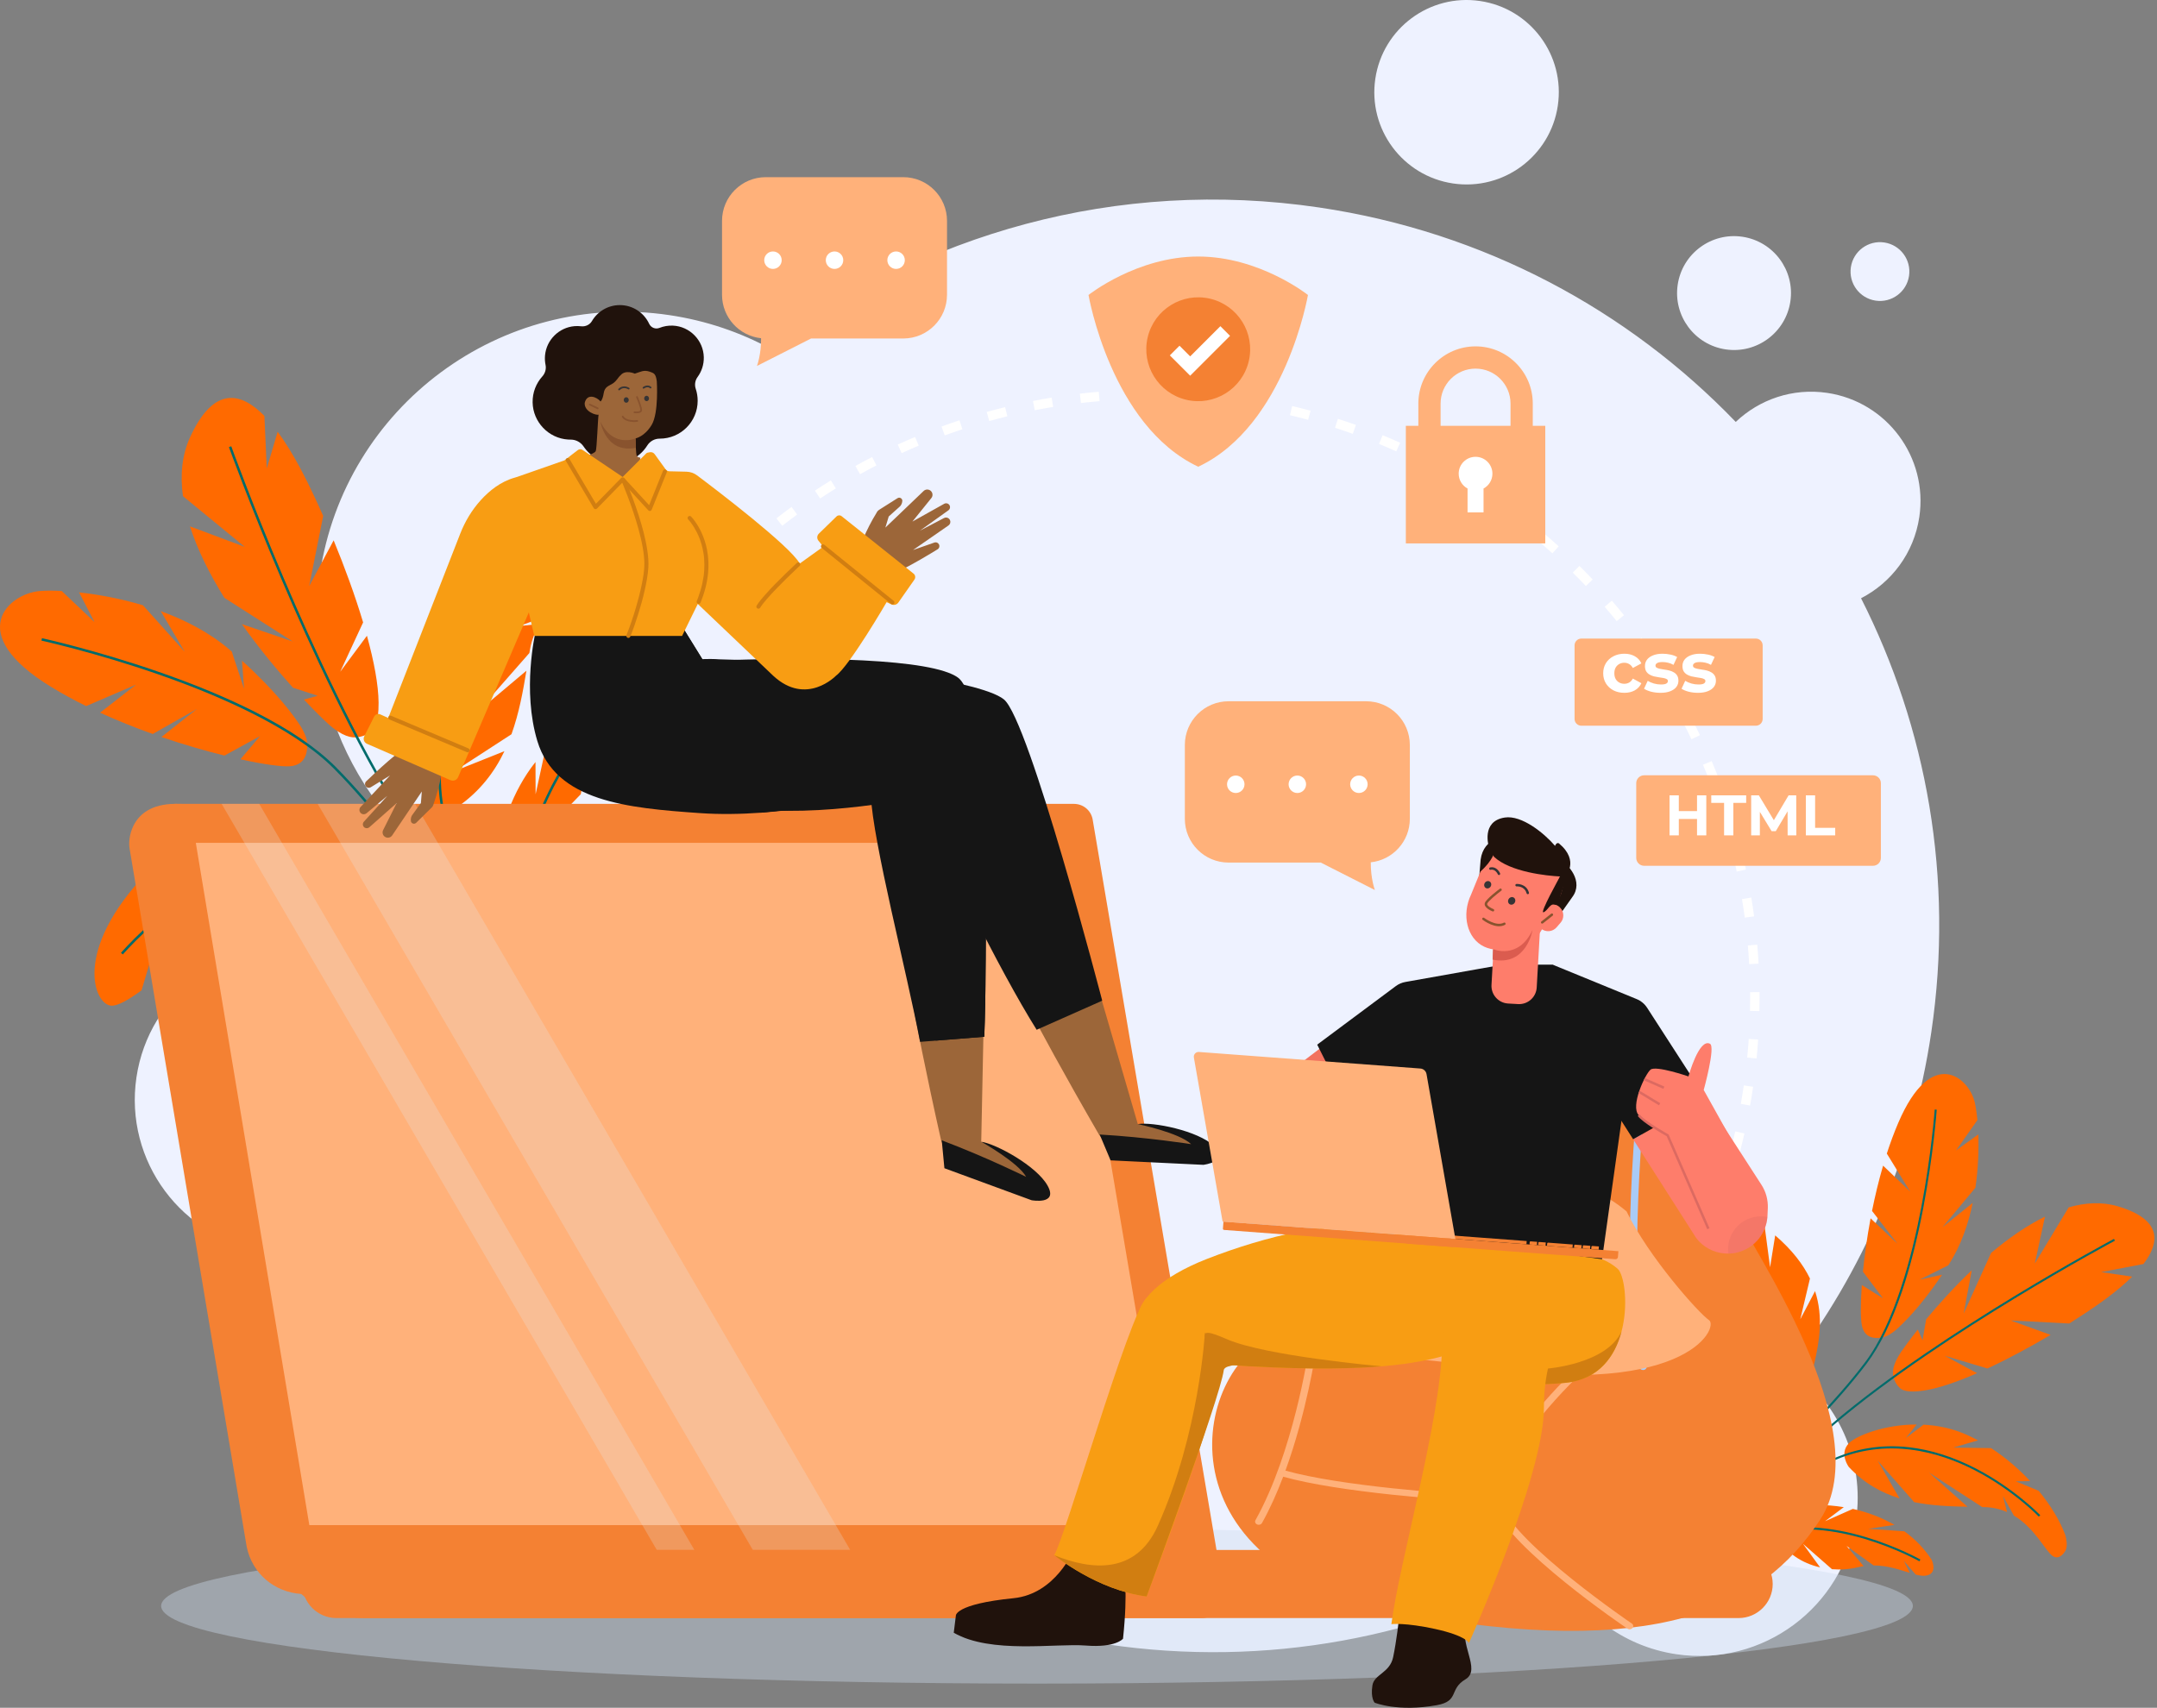<svg width="543" height="430" viewBox="0 0 543 430" fill="none" xmlns="http://www.w3.org/2000/svg">
<rect x="0" y="0" width="543" height="430" fill="#808080" stroke="none"/>
<path fill-rule="evenodd" clip-rule="evenodd" d="M78.098 238.811C99.14 241.931 113.671 261.518 110.551 282.561C107.432 303.604 87.844 318.133 66.802 315.015C45.759 311.895 31.23 292.308 34.349 271.265C37.467 250.221 57.055 235.692 78.098 238.811ZM372.596 0.254C385.281 2.134 394.039 13.943 392.16 26.628C390.279 39.313 378.471 48.072 365.786 46.192C353.1 44.312 344.342 32.505 346.221 19.818C348.103 7.133 359.91 -1.627 372.596 0.254ZM438.625 59.611C446.457 60.772 451.865 68.063 450.704 75.895C449.543 83.727 442.252 89.136 434.42 87.974C426.588 86.813 421.18 79.522 422.341 71.69C423.502 63.858 430.793 58.45 438.625 59.611ZM122.453 318.068C131.24 319.371 137.308 327.55 136.005 336.337C134.702 345.124 126.523 351.192 117.735 349.889C108.948 348.587 102.881 340.406 104.184 331.62C105.486 322.833 113.666 316.765 122.453 318.068ZM474.342 61.052C478.386 61.652 481.178 65.415 480.578 69.46C479.978 73.504 476.214 76.297 472.171 75.698C468.125 75.098 465.334 71.334 465.934 67.29C466.533 63.245 470.298 60.453 474.342 61.052ZM332.112 52.248C373.689 58.411 409.902 78.125 436.954 106.235C442.882 100.588 451.256 97.633 459.982 98.925C475.013 101.154 485.393 115.145 483.165 130.177C481.811 139.303 476.123 146.713 468.497 150.629C485.006 183.217 491.94 221.053 486.176 259.939C481.454 291.797 468.77 320.502 450.457 344.357C462.539 352.711 469.518 367.456 467.218 382.968C463.994 404.722 443.746 419.742 421.992 416.517C408.355 414.495 397.366 405.783 391.857 394.205C358.374 412.235 318.997 420.008 278.485 414.003C184.959 400.138 118.539 317.746 122.601 225.315C93.381 210.773 75.464 178.638 80.51 144.604C86.782 102.287 126.173 73.068 168.489 79.341C177.763 80.715 186.406 83.681 194.185 87.919C232.078 58.929 281.193 44.7 332.112 52.248Z" fill="#EEF2FF"/>
<path d="M289.735 404.508C289.142 404.508 288.538 404.505 287.937 404.498L287.965 402.125C289.547 402.143 291.127 402.136 292.676 402.106L292.722 404.48C291.735 404.498 290.731 404.508 289.735 404.508ZM280.768 404.25C279.184 404.158 277.579 404.041 275.997 403.901L276.207 401.537C277.765 401.676 279.345 401.791 280.904 401.881L280.768 404.25ZM299.89 404.177L299.735 401.808C301.292 401.707 302.871 401.578 304.429 401.428L304.657 403.791C303.075 403.944 301.471 404.073 299.89 404.177ZM268.869 403.099C267.295 402.884 265.703 402.643 264.14 402.379L264.533 400.037C266.073 400.296 267.639 400.535 269.189 400.746L268.869 403.099ZM311.779 402.933L311.441 400.584C312.987 400.361 314.552 400.111 316.091 399.84L316.503 402.178C314.94 402.453 313.351 402.707 311.779 402.933ZM257.094 401.024C255.543 400.687 253.976 400.321 252.436 399.936L253.012 397.633C254.529 398.012 256.071 398.373 257.598 398.704L257.094 401.024ZM323.538 400.767L323.017 398.451C324.542 398.107 326.081 397.735 327.595 397.344L328.188 399.642C326.652 400.04 325.087 400.417 323.538 400.767ZM245.517 398.03C243.993 397.572 242.455 397.082 240.943 396.574L241.698 394.324C243.186 394.823 244.702 395.306 246.201 395.757L245.517 398.03ZM335.09 397.684L334.389 395.416C335.883 394.953 337.389 394.461 338.865 393.953L339.638 396.198C338.139 396.713 336.608 397.214 335.09 397.684ZM234.181 394.125C232.697 393.548 231.202 392.939 229.739 392.315L230.669 390.131C232.11 390.745 233.582 391.344 235.041 391.913L234.181 394.125ZM346.365 393.702L345.487 391.496C346.935 390.92 348.393 390.312 349.821 389.692L350.768 391.869C349.317 392.5 347.836 393.116 346.365 393.702ZM223.194 389.343C221.761 388.651 220.32 387.927 218.91 387.191L220.009 385.087C221.396 385.811 222.815 386.524 224.225 387.205L223.194 389.343ZM357.265 388.861L356.218 386.731C357.617 386.043 359.023 385.323 360.401 384.592L361.515 386.689C360.115 387.431 358.686 388.162 357.265 388.861ZM212.621 383.716C211.248 382.914 209.869 382.081 208.522 381.237L209.783 379.225C211.109 380.057 212.467 380.878 213.819 381.666L212.621 383.716ZM367.762 383.178L366.551 381.137C367.893 380.34 369.241 379.512 370.557 378.676L371.83 380.68C370.495 381.53 369.125 382.37 367.762 383.178ZM202.526 377.284C201.222 376.379 199.913 375.441 198.635 374.494L200.048 372.586C201.307 373.519 202.596 374.443 203.88 375.333L202.526 377.284ZM377.788 376.693L376.422 374.752C377.698 373.853 378.979 372.923 380.227 371.986L381.653 373.884C380.385 374.836 379.086 375.781 377.788 376.693ZM192.968 370.087C191.737 369.083 190.505 368.046 189.306 367.005L190.863 365.213C192.043 366.238 193.256 367.259 194.467 368.247L192.968 370.087ZM387.285 369.445L385.773 367.615C386.976 366.619 388.182 365.592 389.354 364.559L390.922 366.341C389.732 367.391 388.508 368.434 387.285 369.445ZM183.999 362.175C182.851 361.079 181.704 359.95 180.589 358.819L182.28 357.153C183.378 358.267 184.507 359.379 185.637 360.457L183.999 362.175ZM396.195 361.479L394.545 359.771C395.669 358.684 396.792 357.566 397.88 356.446L399.582 358.102C398.476 359.239 397.337 360.374 396.195 361.479ZM175.676 353.593C174.616 352.413 173.561 351.199 172.538 349.985L174.353 348.455C175.36 349.649 176.399 350.844 177.443 352.006L175.676 353.593ZM404.464 352.842L402.687 351.268C403.722 350.098 404.755 348.896 405.756 347.692L407.581 349.21C406.565 350.432 405.517 351.654 404.464 352.842ZM168.045 344.397C167.08 343.139 166.123 341.847 165.197 340.56L167.125 339.175C168.036 340.444 168.979 341.715 169.928 342.954L168.045 344.397ZM412.042 343.586L410.149 342.155C411.091 340.908 412.028 339.627 412.932 338.351L414.87 339.723C413.95 341.019 413 342.32 412.042 343.586ZM161.155 334.64C160.291 333.311 159.437 331.949 158.616 330.595L160.646 329.364C161.454 330.698 162.296 332.038 163.145 333.347L161.155 334.64ZM418.88 333.765L416.879 332.486C417.723 331.166 418.558 329.816 419.358 328.474L421.398 329.69C420.585 331.055 419.737 332.426 418.88 333.765ZM155.046 324.382C154.288 322.988 153.543 321.565 152.832 320.153L154.952 319.085C155.652 320.476 156.386 321.875 157.132 323.247L155.046 324.382ZM424.934 323.437L422.841 322.317C423.58 320.935 424.306 319.524 425.001 318.122L427.128 319.175C426.422 320.598 425.685 322.032 424.934 323.437ZM149.76 313.685C149.115 312.24 148.483 310.764 147.884 309.3L150.081 308.401C150.672 309.842 151.293 311.295 151.928 312.718L149.76 313.685ZM430.163 312.66L427.988 311.708C428.616 310.274 429.229 308.809 429.813 307.353L432.016 308.236C431.425 309.715 430.801 311.203 430.163 312.66ZM145.323 302.597C144.792 301.102 144.277 299.577 143.793 298.064L146.053 297.341C146.53 298.83 147.037 300.33 147.56 301.802L145.323 302.597ZM434.532 301.498L432.288 300.721C432.802 299.242 433.298 297.732 433.765 296.233L436.031 296.939C435.558 298.461 435.053 299.995 434.532 301.498ZM141.767 291.18C141.355 289.648 140.962 288.087 140.598 286.542L142.91 285.998C143.268 287.519 143.655 289.055 144.061 290.564L141.767 291.18ZM438.005 290.039L435.708 289.441C436.101 287.929 436.477 286.389 436.824 284.865L439.138 285.391C438.787 286.94 438.406 288.503 438.005 290.039ZM139.118 279.522C138.828 277.961 138.558 276.375 138.317 274.806L140.663 274.444C140.9 275.99 141.167 277.551 141.453 279.087L139.118 279.522ZM440.563 278.36L438.227 277.943C438.501 276.407 438.754 274.843 438.98 273.294L441.329 273.637C441.1 275.21 440.841 276.799 440.563 278.36ZM137.391 267.691C137.224 266.113 137.078 264.511 136.96 262.927L139.327 262.749C139.444 264.308 139.588 265.887 139.752 267.439L137.391 267.691ZM442.2 266.516L439.838 266.283C439.992 264.727 440.122 263.148 440.227 261.589L442.596 261.749C442.489 263.332 442.356 264.936 442.2 266.516ZM136.588 255.763C136.545 254.284 136.523 252.781 136.523 251.298V250.98L138.898 250.984V251.298C138.898 252.76 138.919 254.238 138.961 255.695L136.588 255.763ZM442.911 254.583L440.538 254.534C440.561 253.46 440.573 252.371 440.573 251.298C440.573 250.805 440.57 250.314 440.566 249.824L442.94 249.801C442.945 250.299 442.947 250.798 442.947 251.298C442.946 252.388 442.934 253.493 442.911 254.583ZM139.075 243.922L136.704 243.808C136.781 242.223 136.882 240.616 137.008 239.035L139.374 239.222C139.25 240.779 139.151 242.36 139.075 243.922ZM440.335 242.76C440.248 241.201 440.135 239.62 440 238.063L442.365 237.857C442.503 239.439 442.617 241.045 442.705 242.629L440.335 242.76ZM140.095 232.195L137.741 231.898C137.939 230.323 138.166 228.73 138.415 227.162L140.759 227.533C140.515 229.077 140.292 230.645 140.095 232.195ZM439.223 231.043C439.016 229.494 438.78 227.926 438.524 226.386L440.866 225.996C441.127 227.561 441.366 229.154 441.576 230.727L439.223 231.043ZM142.027 220.585L139.702 220.104C140.023 218.549 140.373 216.978 140.744 215.435L143.053 215.989C142.688 217.509 142.344 219.054 142.027 220.585ZM437.204 219.447C436.875 217.92 436.518 216.376 436.142 214.859L438.446 214.287C438.828 215.828 439.191 217.396 439.524 218.948L437.204 219.447ZM144.862 209.161L142.581 208.5C143.023 206.976 143.496 205.438 143.988 203.928L146.245 204.662C145.763 206.146 145.298 207.661 144.862 209.161ZM434.28 208.045C433.833 206.547 433.355 205.036 432.861 203.555L435.113 202.804C435.615 204.309 436.099 205.843 436.555 207.366L434.28 208.045ZM148.592 197.979L146.372 197.14C146.934 195.652 147.529 194.151 148.139 192.68L150.332 193.59C149.731 195.036 149.146 196.514 148.592 197.979ZM430.47 196.909C429.907 195.455 429.314 193.991 428.708 192.559L430.894 191.633C431.511 193.089 432.113 194.576 432.683 196.052L430.47 196.909ZM153.194 187.116L151.046 186.105C151.723 184.666 152.433 183.218 153.156 181.8L155.271 182.878C154.56 184.274 153.861 185.7 153.194 187.116ZM425.809 186.133C425.136 184.73 424.43 183.316 423.711 181.93L425.818 180.837C426.548 182.244 427.265 183.681 427.949 185.107L425.809 186.133ZM158.632 176.655L156.57 175.478C157.357 174.098 158.178 172.71 159.009 171.355L161.033 172.595C160.215 173.929 159.407 175.295 158.632 176.655ZM420.317 175.748C419.535 174.399 418.72 173.043 417.896 171.718L419.911 170.464C420.748 171.81 421.576 173.186 422.37 174.557L420.317 175.748ZM164.868 166.654L162.904 165.32C163.797 164.006 164.722 162.688 165.657 161.401L167.578 162.795C166.658 164.063 165.746 165.361 164.868 166.654ZM414.029 165.815C413.143 164.531 412.226 163.242 411.299 161.983L413.211 160.577C414.151 161.855 415.084 163.165 415.983 164.469L414.029 165.815ZM171.861 157.173L170.007 155.691C170.999 154.451 172.023 153.209 173.053 152L174.861 153.539C173.847 154.73 172.837 155.953 171.861 157.173ZM406.983 156.396C406.001 155.185 404.985 153.97 403.963 152.786L405.76 151.235C406.798 152.437 407.831 153.671 408.827 154.902L406.983 156.396ZM179.567 148.268L177.833 146.646C178.917 145.487 180.035 144.329 181.155 143.203L182.837 144.879C181.735 145.988 180.635 147.128 179.567 148.268ZM399.225 147.549C398.15 146.416 397.042 145.283 395.933 144.182L397.605 142.496C398.732 143.614 399.858 144.765 400.948 145.915L399.225 147.549ZM187.936 139.991L186.333 138.24C187.506 137.167 188.709 136.099 189.91 135.067L191.458 136.868C190.275 137.884 189.09 138.936 187.936 139.991ZM390.802 139.325C389.64 138.275 388.448 137.232 387.257 136.221L388.792 134.41C390.001 135.437 391.213 136.497 392.393 137.562L390.802 139.325ZM196.919 132.39L195.457 130.519C196.707 129.542 197.99 128.572 199.268 127.635L200.671 129.55C199.412 130.472 198.149 131.427 196.919 132.39ZM381.762 131.777C380.523 130.821 379.252 129.872 377.984 128.957L379.375 127.032C380.662 127.962 381.953 128.926 383.211 129.896L381.762 131.777ZM206.459 125.512L205.146 123.534C206.467 122.658 207.819 121.791 209.167 120.956L210.418 122.974C209.091 123.797 207.759 124.65 206.459 125.512ZM372.16 124.952C370.849 124.095 369.507 123.248 368.172 122.434L369.409 120.407C370.765 121.235 372.127 122.095 373.458 122.965L372.16 124.952ZM216.5 119.401L215.346 117.326C216.729 116.556 218.145 115.797 219.553 115.071L220.641 117.181C219.256 117.896 217.862 118.642 216.5 119.401ZM362.05 118.893C360.676 118.141 359.272 117.401 357.876 116.693L358.95 114.575C360.368 115.294 361.794 116.046 363.189 116.81L362.05 118.893ZM226.979 114.094L225.991 111.936C227.43 111.277 228.898 110.631 230.357 110.017L231.278 112.206C229.842 112.811 228.395 113.446 226.979 114.094ZM351.492 113.641C350.063 112.999 348.604 112.371 347.155 111.774L348.06 109.578C349.531 110.185 351.013 110.822 352.466 111.475L351.492 113.641ZM237.836 109.627L237.019 107.398C238.51 106.852 240.03 106.322 241.536 105.823L242.283 108.077C240.799 108.567 239.303 109.088 237.836 109.627ZM340.547 109.233C339.072 108.705 337.567 108.194 336.074 107.711L336.803 105.452C338.319 105.941 339.848 106.46 341.347 106.997L340.547 109.233ZM249.037 106.014L248.398 103.728C249.927 103.301 251.484 102.893 253.025 102.514L253.592 104.819C252.076 105.191 250.544 105.593 249.037 106.014ZM329.303 105.703C327.797 105.295 326.262 104.904 324.739 104.542L325.288 102.232C326.835 102.6 328.394 102.996 329.924 103.412L329.303 105.703ZM260.49 103.293L260.031 100.964C261.587 100.658 263.172 100.372 264.739 100.115L265.124 102.457C263.58 102.711 262.021 102.992 260.49 103.293ZM317.83 103.072C316.295 102.782 314.734 102.514 313.189 102.272L313.556 99.927C315.124 100.171 316.711 100.445 318.27 100.739L317.83 103.072ZM272.118 101.478L271.844 99.12C273.42 98.936 275.021 98.775 276.603 98.641L276.804 101.006C275.247 101.139 273.671 101.298 272.118 101.478ZM306.187 101.347C304.633 101.178 303.055 101.032 301.497 100.912L301.68 98.546C303.263 98.667 304.865 98.816 306.443 98.987L306.187 101.347ZM283.855 100.573L283.765 98.201C285.347 98.14 286.954 98.103 288.543 98.092L288.562 100.466C286.997 100.477 285.413 100.513 283.855 100.573ZM294.444 100.533C292.884 100.485 291.299 100.461 289.734 100.461V98.086C291.322 98.086 292.932 98.11 294.516 98.16L294.444 100.533Z" fill="white"/>
<path d="M95.305 176.919C95.265 172.403 94.144 166.512 92.375 160.072L85.648 169.139L91.411 156.713C89.386 149.959 86.76 142.779 83.991 136.054L77.832 147.569L81.359 129.893C80.534 128.03 79.709 126.228 78.895 124.513C77.313 121.176 74.023 114.301 69.898 108.709L67.154 117.957L66.56 104.729C60.74 98.763 53.894 97.024 47.911 109.956C45.784 114.554 45.331 119.641 46.057 124.929L61.614 137.694L47.825 132.54C49.76 138.591 52.875 144.72 56.479 150.522L73.678 161.516L60.89 157.154C65.233 163.29 69.847 168.816 73.766 173.167L79.973 175.181L76.509 176.145C79.212 179.016 81.364 181.111 82.526 182.172C86.135 185.466 88.597 185.898 90.105 185.594C90.999 185.48 92.195 185.169 93.207 184.355C94.172 183.824 95.351 182.117 95.305 176.919Z" fill="#FF6A00"/>
<path d="M150.839 187.601C151.284 186.533 151.581 185.574 151.602 184.721C151.703 180.649 147.079 182.102 147.079 182.102C143.215 183.867 139.942 186.309 137.196 189.143L134.833 199.992L134.805 191.868C131.862 195.567 129.668 199.712 128.113 203.799L130.631 212.785L127.184 206.463C126.328 209.161 125.745 211.783 125.404 214.178L127.825 219.161L125.115 216.846C124.93 219.388 125.051 221.549 125.427 223.09C127.375 231.056 133.24 227.822 133.24 227.822C138.472 226.137 142.351 221.681 144.432 216.316L136.514 220.478L145.512 212.79C146.108 210.188 146.307 207.478 146.063 204.838C146.005 204.223 145.979 203.622 145.978 203.032L139.079 207.337L146.205 199.974C146.845 195.678 148.709 192.155 150.071 189.303L146.114 190.624L150.839 187.601Z" fill="#FF6A00"/>
<path d="M148.124 253.019C147.994 252.986 144.905 252.185 141.334 249.354C138.047 246.748 133.737 241.854 131.87 233.345C130.739 228.193 130.805 222.468 132.067 216.331C133.074 211.431 134.842 206.259 137.32 200.956C141.537 191.935 146.423 185.573 146.472 185.51L146.964 185.89C146.916 185.953 142.065 192.27 137.877 201.232C134.021 209.483 129.956 221.728 132.476 233.21C134.3 241.526 138.497 246.302 141.695 248.845C145.163 251.603 148.244 252.407 148.274 252.415L148.124 253.019Z" fill="#006B6B"/>
<path d="M61.433 173.411L58.341 164.058C58.174 163.914 58.011 163.771 57.842 163.626C52.811 159.302 46.685 156.145 40.466 153.877L46.494 164.102L35.982 152.395C30.235 150.678 24.614 149.671 19.908 149.158L23.796 156.633L15.53 148.802C13.245 148.684 11.343 148.703 9.975 148.82C2.195 149.487 -9.221 159.433 12.844 172.939C15.659 174.663 18.63 176.277 21.686 177.784L34.257 172.374L25.193 179.45C29.572 181.454 34.06 183.242 38.457 184.808L49.547 178.521L40.644 185.572C46.29 187.504 51.726 189.065 56.512 190.245L65.475 185.332L60.519 191.181C66.419 192.475 70.898 193.069 72.868 192.945C77.526 192.652 77.52 188.43 77.21 186.28C76.794 184.631 75.889 183.224 75.889 183.224L75.903 183.211C74.116 180.376 69.784 174.396 60.925 166.35L61.433 173.411Z" fill="#FF6A00"/>
<path d="M133.59 258.126L133.068 258.463C132.783 258.019 104.319 213.894 84.04 193.514C73.474 182.895 54.031 174.703 39.58 169.699C23.904 164.272 10.561 161.325 10.428 161.295L10.561 160.688C10.694 160.717 24.067 163.67 39.777 169.109C49.007 172.304 57.227 175.72 64.21 179.261C72.953 183.696 79.772 188.342 84.481 193.074C104.806 213.503 133.305 257.683 133.59 258.126Z" fill="#006B6B"/>
<path d="M148.396 263.692C148.336 263.64 142.287 258.405 133.495 248.752C125.385 239.847 113.208 225.248 101.26 206.267C89.313 187.288 78.087 162.825 70.773 145.644C62.849 127.033 57.682 112.721 57.632 112.579L58.216 112.369C58.268 112.511 63.429 126.809 71.346 145.406C78.651 162.564 89.862 186.994 101.786 205.937C113.706 224.875 125.854 239.441 133.946 248.326C142.714 257.954 148.74 263.171 148.8 263.222L148.396 263.692Z" fill="#006B6B"/>
<path d="M150.067 140.974C148.727 140.137 146.541 140.284 145.443 140.427C140.869 141.405 135.792 143.547 130.815 146.563L126.928 153.087L127.507 148.707C123.285 151.631 119.241 155.162 115.758 159.121L113.92 170.592L112.816 162.749C111.937 163.935 111.111 165.15 110.348 166.391C107.931 170.324 106.459 174.523 105.649 178.619L108.943 184.581L105.293 180.689C103.825 190.719 106.138 199.735 108.01 202.117C110.765 205.625 115.218 203.146 115.218 203.146C120.839 199.233 124.491 194.367 126.987 189.138L114.533 194.111L128.76 184.873C130.675 179.547 131.668 174.023 132.523 168.874L120.426 179.058L133.264 164.424C133.315 164.128 133.367 163.834 133.418 163.543C133.863 161.044 134.739 158.921 135.873 157.1L130.789 157.626L137.238 155.189C142.07 149.245 149.609 147.099 151.268 145.159C152.651 143.544 151.322 141.966 150.067 140.974Z" fill="#FF6A00"/>
<path d="M149.624 259.811C149.554 259.76 142.54 254.647 134.478 245.827C129.743 240.646 125.576 235.217 122.093 229.692C117.735 222.78 114.441 215.696 112.301 208.633C109.856 200.568 109.706 192.315 111.853 184.1C113.568 177.537 116.747 170.985 121.299 164.63C129.043 153.818 138.214 147.224 138.306 147.159L138.667 147.665C138.576 147.731 129.475 154.274 121.794 165.006C114.722 174.886 107.437 190.444 112.895 208.453C117.708 224.33 127.538 237.313 134.937 245.408C142.956 254.181 149.919 259.257 149.989 259.308L149.624 259.811Z" fill="#006B6B"/>
<path d="M60.3 205.649L68.186 211.377L56.244 206.643C51.684 208.091 46.799 210.779 41.605 215.297L51.057 218.26L38.586 218.1C38.063 218.617 37.537 219.15 37.008 219.704C18.108 239.514 23.754 253.048 28.048 253.219C29.725 253.285 32.508 251.658 35.632 249.349L40.159 234.193L38.938 246.772C44.109 242.565 49.479 237.514 52.021 235.618C54.104 234.064 56.627 232.515 59.347 231.05L61.168 222.373L62.027 229.664C65.781 227.797 69.749 226.124 73.37 224.827L77.284 217.768L75.755 224.011C79.508 222.791 82.693 222.069 84.573 222.091L84.57 222.083C84.57 222.083 86.389 222.159 88.033 221.621C89.039 221.251 90.117 220.63 90.86 219.579L90.865 219.602C91.023 219.364 91.154 219.138 91.266 218.933C91.267 218.93 91.267 218.928 91.268 218.927C91.377 218.724 91.463 218.546 91.527 218.4C91.68 217.929 91.667 217.448 91.644 217.199C91.378 215.597 89.846 211.919 81.736 208.881C75.882 206.686 68.701 204.202 60.3 205.649Z" fill="#FF6A00"/>
<path d="M128.737 260.873L128.133 261.022C128.117 260.955 126.418 254.226 121.354 245.653C116.683 237.747 108.112 226.608 93.797 218.445C78.531 209.738 62.264 216.133 51.306 223.033C39.393 230.532 31.007 240.222 30.924 240.319L30.452 239.914C30.536 239.816 38.984 230.055 50.974 222.506C58.027 218.065 64.912 215.245 71.436 214.123C79.613 212.716 87.24 213.988 94.105 217.904C100.482 221.541 106.27 226.062 111.309 231.342C115.341 235.565 118.903 240.281 121.9 245.358C127.006 254.005 128.719 260.805 128.737 260.873Z" fill="#006B6B"/>
<path d="M484.376 350.119C488.038 349.552 492.688 347.948 497.706 345.752L489.551 341.36L500.318 344.572C505.561 342.131 511.081 339.152 516.213 336.111L506.138 332.47L520.905 333.247C522.32 332.357 523.684 331.474 524.982 330.612C527.504 328.933 532.697 325.452 536.75 321.442L528.919 320.306L539.588 318.263C543.745 312.834 544.349 307.072 533.143 303.741C529.16 302.557 524.976 302.79 520.769 304.002L512.243 318.139L514.8 306.338C510.116 308.623 505.509 311.876 501.223 315.486L494.329 330.745L496.36 319.849C491.891 324.098 487.949 328.497 484.88 332.192L483.978 337.469L482.786 334.771C480.774 337.304 479.327 339.298 478.604 340.366C476.356 343.684 476.296 345.735 476.721 346.923C476.918 347.636 477.312 348.57 478.093 349.295C478.636 350.014 480.161 350.77 484.376 350.119Z" fill="#FF6A00"/>
<path d="M482.259 396.462C483.178 396.696 483.991 396.825 484.686 396.741C488.003 396.343 486.279 392.76 486.279 392.76C484.39 389.831 482.021 387.463 479.396 385.569L470.311 384.932L476.902 383.95C473.553 381.998 469.929 380.705 466.427 379.926L459.429 383.03L464.155 379.486C461.863 379.109 459.667 378.945 457.682 378.951L453.922 381.503L455.482 379.03C453.396 379.18 451.656 379.533 450.449 380.021C444.212 382.542 447.529 386.922 447.529 386.922C449.514 390.97 453.589 393.593 458.19 394.65L453.876 388.713L461.179 395.109C463.362 395.286 465.586 395.128 467.698 394.618C468.191 394.499 468.676 394.407 469.154 394.335L464.845 389.243L471.663 394.159C475.226 394.17 478.305 395.269 480.782 396.037L479.244 392.981L482.259 396.462Z" fill="#FF6A00"/>
<path d="M428.832 401.979C428.844 401.87 429.129 399.268 431.007 396.035C432.735 393.059 436.198 388.981 442.886 386.461C446.936 384.935 451.59 384.314 456.721 384.614C460.816 384.854 465.224 385.678 469.821 387.064C477.643 389.422 483.385 392.638 483.441 392.671L483.191 393.115C483.135 393.083 477.433 389.891 469.664 387.55C462.511 385.393 452.09 383.538 443.066 386.939C436.532 389.402 433.149 393.372 431.461 396.269C429.631 399.411 429.343 402.005 429.341 402.032L428.832 401.979Z" fill="#006B6B"/>
<path d="M483.225 322.206L490.453 318.592C490.55 318.441 490.647 318.292 490.744 318.137C493.661 313.542 495.501 308.197 496.608 302.879L489.02 308.98L497.282 299.064C497.998 294.196 498.152 289.513 498.013 285.634L492.404 289.672L497.785 282.037C497.611 280.168 497.371 278.627 497.115 277.53C495.655 271.293 486.233 263.198 477.873 282.704C476.807 285.193 475.847 287.797 474.984 290.455L480.859 300.022L474.045 293.499C472.935 297.289 472.013 301.145 471.261 304.899L477.673 313.159L470.899 306.764C469.997 311.576 469.371 316.173 468.978 320.198L474.024 326.894L468.692 323.561C468.339 328.504 468.383 332.21 468.718 333.795C469.506 337.542 472.933 337.039 474.641 336.533C475.93 336.001 476.967 335.099 476.967 335.099L476.979 335.109C479.068 333.324 483.412 329.101 488.899 320.959L483.225 322.206Z" fill="#FF6A00"/>
<path d="M422.97 390.783L422.635 390.398C422.961 390.115 455.423 361.799 469.574 342.931C476.948 333.1 481.303 316.349 483.659 304.028C486.215 290.661 487.032 279.481 487.041 279.37L487.549 279.407C487.541 279.518 486.722 290.723 484.162 304.118C482.658 311.988 480.854 319.066 478.803 325.152C476.236 332.773 473.268 338.857 469.983 343.237C455.799 362.149 423.297 390.499 422.97 390.783Z" fill="#006B6B"/>
<path d="M420.201 403.459C420.235 403.404 423.772 397.877 430.569 389.6C436.841 381.965 447.256 370.357 461.254 358.417C475.251 346.479 493.786 334.477 506.87 326.512C521.043 317.883 532.052 312 532.162 311.941L532.402 312.391C532.293 312.45 521.295 318.327 507.133 326.949C494.065 334.905 475.556 346.889 461.586 358.805C447.621 370.717 437.228 382.298 430.971 389.915C424.19 398.169 420.666 403.677 420.631 403.732L420.201 403.459Z" fill="#006B6B"/>
<path d="M520.019 390.332C520.541 389.146 520.164 387.388 519.917 386.514C518.583 382.917 516.245 379.047 513.209 375.363L507.453 372.977L511.077 372.931C508.204 369.849 504.861 366.982 501.236 364.623L491.706 364.485L497.943 362.664C496.876 362.09 495.792 361.563 494.695 361.089C491.217 359.592 487.634 358.892 484.213 358.719L479.762 362.096L482.492 358.674C474.175 358.666 467.13 361.607 465.416 363.409C462.893 366.06 465.431 369.382 465.431 369.382C469.27 373.482 473.653 375.873 478.192 377.283L472.685 367.758L481.864 378.218C486.413 379.145 491.015 379.299 495.296 379.385L485.601 370.766L498.996 379.462C499.241 379.469 499.487 379.476 499.729 379.482C501.81 379.549 503.637 380.008 505.249 380.714L504.222 376.65L506.962 381.597C512.357 384.818 514.989 390.684 516.761 391.803C518.237 392.731 519.362 391.467 520.019 390.332Z" fill="#FF6A00"/>
<path d="M423.495 403.998C423.528 403.934 426.851 397.638 433.06 390.052C436.706 385.597 440.622 381.573 444.697 378.092C449.793 373.739 455.157 370.228 460.636 367.657C466.895 364.721 473.577 363.625 480.5 364.397C486.03 365.015 491.723 366.822 497.421 369.768C507.111 374.777 513.547 381.445 513.611 381.512L513.243 381.865C513.18 381.798 506.792 375.184 497.174 370.214C488.319 365.639 474.83 361.561 460.853 368.119C448.532 373.899 439.153 383.412 433.455 390.374C427.278 397.92 423.98 404.171 423.948 404.233L423.495 403.998Z" fill="#006B6B"/>
<path d="M456.921 325.092L453.202 332.171L455.636 321.919C453.923 318.387 451.164 314.739 446.884 311.056L445.594 319.078L444.252 308.935C443.771 308.571 443.276 308.207 442.764 307.843C424.451 294.839 414.13 301.019 414.499 304.526C414.642 305.895 416.291 307.961 418.536 310.226L431.374 312.112L421.018 312.605C425.044 316.306 429.778 320.07 431.617 321.91C433.125 323.417 434.679 325.282 436.191 327.317L443.449 327.77L437.633 329.328C439.591 332.156 441.417 335.179 442.897 337.965L449.089 340.309L443.841 339.804C445.275 342.707 446.236 345.208 446.44 346.736L446.447 346.734C446.447 346.734 446.6 348.219 447.233 349.49C447.651 350.263 448.283 351.065 449.224 351.545L449.205 351.55C449.417 351.65 449.616 351.731 449.797 351.796C449.799 351.797 449.8 351.796 449.802 351.797C449.98 351.861 450.134 351.911 450.261 351.946C450.661 352.015 451.049 351.948 451.249 351.899C452.518 351.494 455.323 349.817 456.832 342.873C457.918 337.864 459.087 331.741 456.921 325.092Z" fill="#FF6A00"/>
<path d="M420.168 387.167L419.977 386.695C420.029 386.674 425.29 384.501 431.653 379.378C437.52 374.653 445.55 366.379 450.489 353.796C455.756 340.375 448.642 327.925 441.749 319.843C434.254 311.058 425.398 305.393 425.31 305.338L425.583 304.907C425.673 304.963 434.594 310.67 442.137 319.512C446.575 324.715 449.676 329.97 451.357 335.133C453.464 341.606 453.331 347.947 450.963 353.982C448.763 359.589 445.775 364.821 442.085 369.536C439.132 373.306 435.725 376.757 431.957 379.788C425.538 384.952 420.221 387.146 420.168 387.167Z" fill="#006B6B"/>
<path opacity="0.4" d="M261.052 423.915C382.825 423.915 481.54 415.159 481.54 404.358C481.54 393.557 382.825 384.801 261.052 384.801C139.28 384.801 40.565 393.557 40.565 404.358C40.565 415.159 139.28 423.915 261.052 423.915Z" fill="#CEDDEF"/>
<path d="M32.625 213.68L62.102 389.471C63.482 396.173 69.034 400.889 75.829 401.337C76.046 401.358 298.696 395.907 298.696 395.907L269.619 208.998C269.154 206.744 267.206 205.183 264.866 205.183L44.159 202.403C38.029 202.403 34.978 205.078 33.583 207.934C32.505 210.121 32.399 212.415 32.625 213.68Z" fill="#F48133"/>
<path d="M38.58 207.833C38.57 208.214 38.604 208.606 38.684 208.998L68.553 388.589C69.614 393.699 72.213 398.085 75.832 401.338C76.134 401.609 76.445 401.876 76.761 402.132C80.891 405.468 86.192 407.411 91.988 407.411H302.553C305.997 407.411 308.716 404.135 308.029 400.817L306.242 390.271L275.042 206.217C274.577 203.964 272.635 202.403 270.296 202.403H44.161C41.129 202.403 38.648 204.952 38.58 207.833Z" fill="#F48133"/>
<path d="M49.289 212.216L49.32 212.39L77.869 384.006H295.098L265.978 212.216H49.289Z" fill="#FFB17A"/>
<path opacity="0.22" d="M214.043 390.269H189.525L79.973 202.403H104.493L214.043 390.269Z" fill="#E5EEF6"/>
<path opacity="0.22" d="M174.808 390.269H165.345L55.795 202.403H65.256L174.808 390.269Z" fill="#E5EEF6"/>
<path d="M259.935 390.269H437.686C442.4 390.269 446.257 394.124 446.257 398.839C446.257 403.553 442.4 407.41 437.686 407.41H259.935C255.22 407.41 251.363 403.553 251.363 398.839C251.363 394.124 255.219 390.269 259.935 390.269Z" fill="#F48133"/>
<path d="M84.665 390.269H265.81C270.524 390.269 274.381 394.125 274.381 398.839C274.381 403.553 270.525 407.41 265.81 407.41H84.665C79.951 407.41 76.096 403.553 76.096 398.839C76.096 394.125 79.953 390.269 84.665 390.269Z" fill="#F48133"/>
<path d="M102.539 393.712H118.526C120.001 393.712 121.2 394.91 121.2 396.386V397.44C121.2 398.916 120.002 400.113 118.526 400.113H102.539C101.064 400.113 99.866 398.916 99.866 397.44V396.386C99.866 394.908 101.064 393.712 102.539 393.712Z" fill="#F48133"/>
<path d="M132.172 393.712H142.291C143.767 393.712 144.965 394.91 144.965 396.386V397.44C144.965 398.916 143.768 400.113 142.291 400.113H132.172C130.694 400.113 129.498 398.916 129.498 397.44V396.386C129.498 394.908 130.696 393.712 132.172 393.712Z" fill="#F48133"/>
<path d="M227.229 237.432C227.229 237.432 229.118 252.372 236.914 287.143C236.914 287.143 238.673 291.955 239.542 293.375C239.542 293.375 241.958 294.672 254.971 298.985C265.674 302.53 266.335 296.454 247.015 287.479L248.073 235.802C248.071 235.801 235.81 225.192 227.229 237.432Z" fill="#9C6639"/>
<path d="M237.071 287.117L237.741 294.145L259.688 302.207C259.688 302.207 266.474 303.457 263.713 298.52C260.928 293.543 250.77 288.03 247.015 287.476C247.015 287.476 256.329 292.673 258.318 296.323C258.318 296.323 248.35 291.378 237.071 287.117Z" fill="#151515"/>
<path d="M252.582 241.193C252.582 241.193 258.854 254.884 276.691 285.731C276.691 285.731 279.81 289.797 281.063 290.89C281.063 290.89 283.755 291.405 297.463 291.628C308.736 291.811 307.55 285.814 286.429 283.028L271.98 233.401C271.98 233.401 257.109 226.946 252.582 241.193Z" fill="#9C6639"/>
<path d="M276.834 285.659L279.575 292.164L302.93 293.293C302.93 293.293 309.779 292.456 305.667 288.572C301.522 284.655 290.18 282.432 286.43 283.028C286.43 283.028 296.872 285.201 299.86 288.089C299.86 288.089 288.872 286.35 276.834 285.659Z" fill="#151515"/>
<path d="M156.454 181.957C156.082 197.888 168.36 200.987 186.378 203.399C206.972 206.155 231.621 200.586 231.621 200.586C236.773 214.425 251.551 244.272 260.964 259.287L277.47 251.961C277.47 251.961 259.099 181.241 252.714 176.097C246.407 171.016 209.526 166.598 181.095 166.013C181.095 166.013 156.878 163.781 156.454 181.957Z" fill="#151515"/>
<path d="M134.757 159.402C134.757 159.402 131.411 173.814 135.27 186.582C139.88 201.837 158.001 203.455 176.135 204.728C196.861 206.184 219.207 200.137 219.207 200.137C219.745 212.087 228.326 244.917 231.614 262.331L247.781 261.044C247.781 261.044 250.848 177.628 241.141 170.599C234.582 165.849 205.503 165.23 177.092 166.435L170.282 155.42C147.326 157.378 134.757 159.402 134.757 159.402Z" fill="#151515"/>
<path d="M247.902 240.69C247.902 240.69 248.313 249.418 247.781 261.043L235.553 262.016C235.553 262.016 235.448 259.535 239.893 256.073C242.269 254.223 242.652 252.394 243.508 247.371C244.362 242.348 245.954 240.53 247.902 240.69Z" fill="#151515"/>
<path d="M177.091 166.435C177.091 166.435 161.924 172.989 152.374 169.917C148.351 168.623 140.311 158.792 140.311 158.792C140.311 158.792 166.312 155.614 170.281 155.42L177.091 166.435Z" fill="#151515"/>
<path d="M219.223 200.208C219.223 200.208 219.264 195.796 218.601 192.766C217.937 189.737 209.831 192.758 202.221 198.026C194.611 203.293 193.787 202.572 191.478 204.633C191.478 204.633 212.809 202.581 219.223 200.208Z" fill="#151515"/>
<path d="M137.335 91.873C137.179 91.112 137.13 90.312 137.204 89.489C137.557 85.583 140.718 82.449 144.625 82.124C145.189 82.077 145.742 82.088 146.278 82.153C147.367 82.282 148.452 81.796 149.007 80.851C150.42 78.439 153.038 76.819 156.035 76.819C159.302 76.819 162.119 78.744 163.415 81.521C163.876 82.506 165.003 82.964 166.014 82.56C167.056 82.144 168.204 81.936 169.407 81.99C173.651 82.18 177.077 85.688 177.172 89.936C177.214 91.807 176.624 93.538 175.602 94.932C174.978 95.784 174.807 96.891 175.141 97.892C175.458 98.841 175.629 99.854 175.629 100.908C175.629 106.175 171.359 110.445 166.092 110.445C166.084 110.445 166.077 110.445 166.069 110.445C164.789 110.442 163.614 111.093 162.935 112.179C161.251 114.873 158.259 116.665 154.847 116.665C151.541 116.665 148.627 114.982 146.916 112.426C146.194 111.347 144.975 110.682 143.676 110.69C143.457 110.691 143.237 110.685 143.016 110.672C138.093 110.363 134.171 106.264 134.081 101.331C134.035 98.812 134.968 96.511 136.522 94.782C137.238 93.986 137.549 92.917 137.335 91.873Z" fill="#20120C"/>
<path d="M165.343 96.02C165.343 96.02 165.864 103.963 164.057 106.972C162.25 109.981 160.002 110.376 160.002 110.376C160.002 110.376 160.013 114.65 160.375 114.931C160.707 115.188 161.206 115.24 161.206 115.24C161.206 115.24 160.398 122.963 155.908 122.399C148.407 121.458 147.548 114.836 147.548 114.836C147.548 114.836 149.7 114.148 149.974 113.593C150.249 113.037 150.499 105.455 150.686 104.398C150.126 104.634 147.034 103.653 147.193 101.448C147.799 98.896 150.287 99.989 151.181 101.086C151.181 101.086 151.71 100.712 151.97 99.03C152.229 97.348 153.215 97.226 154.235 96.573C155.256 95.919 155.579 95.018 156.206 94.503C157.438 92.985 159.806 94.081 159.806 94.081C161.226 93.659 162.017 93.042 163.598 93.598C164.636 93.966 165.093 94.09 165.343 96.02Z" fill="#9C6639"/>
<path d="M160.001 110.378C160.001 110.378 154.329 112.89 151.14 106.134C151.14 106.134 152.434 114.266 160.062 112.747L160.001 110.378Z" fill="#89532E"/>
<path d="M150.493 103.023C150.564 103.014 150.63 102.969 150.662 102.9C150.713 102.791 150.666 102.662 150.557 102.611L148.553 101.666C148.443 101.615 148.314 101.662 148.263 101.771C148.212 101.88 148.259 102.01 148.368 102.06L150.372 103.005C150.411 103.023 150.453 103.029 150.493 103.023Z" fill="#89532E"/>
<path d="M160.668 104.033C161.114 103.975 161.553 103.801 161.617 103.352C161.724 102.603 160.67 100.153 160.549 99.876C160.501 99.766 160.373 99.716 160.262 99.764C160.152 99.812 160.102 99.939 160.15 100.05C160.586 101.052 161.253 102.818 161.187 103.29C161.134 103.658 160.172 103.649 159.74 103.589C159.622 103.573 159.511 103.656 159.494 103.774C159.478 103.894 159.561 104.003 159.679 104.02C159.772 104.033 160.223 104.09 160.668 104.033Z" fill="#89532E"/>
<path d="M163.387 100.302C163.401 100.674 163.138 100.985 162.8 100.997C162.462 101.008 162.178 100.717 162.165 100.345C162.151 99.973 162.414 99.662 162.752 99.65C163.089 99.638 163.374 99.93 163.387 100.302Z" fill="#363435"/>
<path d="M158.296 98.06C158.356 98.052 158.411 98.021 158.448 97.967C158.515 97.868 158.49 97.733 158.391 97.664C158.378 97.653 156.938 96.689 155.694 97.906C155.608 97.99 155.607 98.127 155.691 98.214C155.775 98.3 155.913 98.301 155.999 98.217C156.99 97.247 158.098 97.99 158.145 98.022C158.191 98.055 158.245 98.067 158.296 98.06Z" fill="#363435"/>
<path d="M163.81 97.802C163.859 97.796 163.906 97.773 163.942 97.734C164.023 97.645 164.017 97.507 163.929 97.426C163.212 96.768 162.266 97.163 161.866 97.464C161.769 97.536 161.75 97.673 161.822 97.768C161.894 97.865 162.031 97.883 162.126 97.812C162.165 97.783 163.007 97.171 163.634 97.746C163.684 97.792 163.749 97.811 163.81 97.802Z" fill="#363435"/>
<path d="M157.675 101.406C158.022 101.394 158.293 101.073 158.28 100.689C158.266 100.306 157.973 100.005 157.625 100.018C157.277 100.03 157.006 100.351 157.02 100.734C157.034 101.118 157.327 101.419 157.675 101.406Z" fill="#363435"/>
<path d="M160.45 106.198C160.454 106.197 160.458 106.197 160.46 106.197C160.58 106.181 160.662 106.071 160.646 105.952C160.63 105.834 160.521 105.75 160.403 105.766H160.401C160.333 105.776 157.756 106.095 156.938 104.78C156.874 104.678 156.74 104.647 156.638 104.71C156.536 104.773 156.505 104.907 156.568 105.01C157.523 106.543 160.231 106.227 160.45 106.198Z" fill="#89532E"/>
<path d="M105.865 186.005C102.209 187.48 97.313 191.837 92.183 196.731C91.818 197.08 91.79 197.655 92.12 198.035C92.197 198.122 92.283 198.192 92.382 198.246C92.671 198.405 93.036 198.409 93.333 198.224L98.186 195.248L90.768 203.186C90.418 203.562 90.376 204.129 90.667 204.551C90.768 204.695 90.896 204.81 91.039 204.889C91.419 205.099 91.907 205.072 92.266 204.77L97.501 200.394L91.6 206.898C91.222 207.317 91.269 207.967 91.71 208.321C91.756 208.358 91.803 208.391 91.851 208.417C92.212 208.616 92.662 208.571 92.976 208.293L99.856 202.213L96.451 209.002C96.122 209.657 96.384 210.452 97.04 210.78C97.336 210.93 97.665 210.957 97.969 210.879C98.269 210.8 98.545 210.614 98.732 210.335L106.189 199.289L105.956 202.203L103.974 204.941C103.529 205.433 103.334 206.099 103.439 206.752C103.481 207.007 103.633 207.198 103.83 207.306C104.114 207.463 104.492 207.444 104.757 207.183L108.689 203.314C108.904 203.106 109.052 202.835 109.12 202.542C110.864 197.604 111.629 192.864 111.715 189.505L111.827 189.381C109.928 187.99 108.029 186.598 106.13 185.208C106.039 185.474 105.952 185.738 105.865 186.005Z" fill="#9C6639"/>
<path d="M220.382 145.898C224.267 145.231 229.975 142.008 236.025 138.312C236.456 138.048 236.605 137.492 236.364 137.05C236.306 136.949 236.237 136.863 236.152 136.788C235.903 136.57 235.547 136.49 235.218 136.608L229.845 138.489L238.776 132.301C239.199 132.008 239.359 131.463 239.163 130.989C239.095 130.827 238.994 130.688 238.871 130.58C238.544 130.294 238.061 130.218 237.647 130.436L231.603 133.604L238.748 128.497C239.207 128.168 239.297 127.522 238.943 127.084C238.906 127.039 238.866 126.995 238.825 126.96C238.515 126.689 238.066 126.637 237.699 126.843L229.688 131.329L234.454 125.414C234.915 124.844 234.826 124.011 234.256 123.551C233.998 123.343 233.681 123.245 233.368 123.258C233.057 123.272 232.749 123.396 232.507 123.628L222.88 132.843L223.725 130.044L226.242 127.789C226.781 127.402 227.114 126.792 227.148 126.132C227.161 125.874 227.053 125.655 226.883 125.507C226.638 125.294 226.265 125.233 225.951 125.432L221.288 128.38C221.034 128.539 220.831 128.77 220.705 129.044C217.954 133.501 216.204 137.971 215.408 141.235L215.272 141.333C216.834 143.095 218.396 144.857 219.957 146.619C220.098 146.379 220.241 146.139 220.382 145.898Z" fill="#9C6639"/>
<path d="M156.746 120.092L162.669 114.17C162.769 114.07 162.896 114.002 163.034 113.975L163.577 113.866C164.042 113.773 164.52 113.96 164.798 114.345L167.576 118.188C167.786 118.478 168.122 118.655 168.48 118.663L172.798 118.766C173.772 118.789 174.715 119.116 175.493 119.702C180.41 123.398 198.829 137.421 201.326 141.89L207.25 137.637L206.024 136.128C205.6 135.607 205.644 134.848 206.126 134.379L210.59 130.03C210.939 129.69 211.486 129.664 211.866 129.967L229.978 144.43C230.436 144.796 230.532 145.455 230.195 145.936L226.149 151.717C225.761 152.272 225.031 152.467 224.418 152.181L223.199 151.613C223.199 151.613 213.933 167.561 210.441 170.143C210.441 170.143 202.998 177.89 194.644 170.143L175.657 152.069L171.707 160.119H134.493L133.126 154.195L115.329 195.671C115.007 196.42 114.138 196.764 113.392 196.438L92.373 187.276C91.654 186.962 91.345 186.111 91.695 185.41L94.185 180.431C94.471 179.861 95.156 179.616 95.738 179.878L97.734 180.776L115.866 134.356C117.074 131.266 118.8 128.394 121.028 125.933C123.15 123.59 126.025 121.253 129.584 120.262C129.818 120.197 130.051 120.129 130.279 120.049L142.087 115.916L145.462 113.32C145.805 113.056 146.278 113.041 146.638 113.284L156.746 120.092Z" fill="#F89D13"/>
<path d="M166.882 118.588C166.453 119.654 166.022 120.72 165.593 121.786C164.913 123.472 164.235 125.156 163.555 126.842C163.399 127.23 163.241 127.618 163.085 128.007C163.372 127.931 163.659 127.855 163.947 127.78C163.176 126.939 162.404 126.099 161.632 125.258C160.406 123.924 159.181 122.59 157.956 121.257C157.675 120.95 157.394 120.644 157.111 120.337C156.924 120.134 156.57 120.144 156.382 120.337C155.609 121.127 154.837 121.917 154.065 122.706C152.84 123.958 151.615 125.211 150.39 126.463C150.109 126.75 149.828 127.037 149.548 127.324C149.818 127.358 150.088 127.394 150.357 127.428C150.125 127.036 149.895 126.643 149.663 126.25C149.107 125.308 148.55 124.364 147.994 123.421C147.322 122.28 146.649 121.14 145.976 119.998C145.394 119.012 144.813 118.026 144.231 117.039C143.948 116.561 143.681 116.07 143.382 115.601C143.378 115.594 143.374 115.587 143.371 115.58C143.229 115.34 142.906 115.254 142.666 115.395C142.426 115.535 142.338 115.86 142.481 116.1C142.713 116.493 142.944 116.886 143.175 117.278C143.731 118.221 144.288 119.165 144.844 120.107C145.517 121.249 146.189 122.389 146.862 123.53C147.444 124.516 148.025 125.503 148.608 126.489C148.89 126.968 149.158 127.458 149.456 127.928C149.461 127.935 149.464 127.941 149.468 127.948C149.635 128.232 150.044 128.292 150.277 128.053C151.05 127.263 151.823 126.473 152.594 125.684C153.819 124.431 155.044 123.179 156.269 121.927C156.55 121.64 156.831 121.353 157.111 121.066C156.868 121.066 156.625 121.066 156.382 121.066C157.154 121.907 157.925 122.747 158.698 123.588C159.923 124.922 161.148 126.256 162.373 127.589C162.655 127.896 162.936 128.202 163.218 128.509C163.341 128.643 163.549 128.689 163.72 128.641C163.908 128.589 164.011 128.454 164.081 128.28C164.51 127.215 164.941 126.148 165.37 125.082C166.05 123.397 166.728 121.713 167.408 120.027C167.564 119.639 167.722 119.251 167.878 118.862C167.982 118.603 167.764 118.295 167.517 118.228C167.222 118.147 166.987 118.329 166.882 118.588Z" fill="#D17E11"/>
<path d="M156.471 121.148C156.51 121.236 156.548 121.326 156.586 121.415C156.607 121.462 156.626 121.51 156.647 121.558C156.659 121.585 156.67 121.613 156.682 121.64C156.598 121.447 156.655 121.577 156.673 121.622C156.737 121.771 156.799 121.92 156.861 122.071C157.232 122.969 157.59 123.871 157.935 124.778C158.989 127.541 159.947 130.346 160.73 133.198C161.151 134.731 161.522 136.279 161.799 137.845C161.864 138.214 161.924 138.585 161.977 138.956C161.984 139.002 161.99 139.048 161.997 139.093C161.999 139.109 162.019 139.26 162.002 139.138C162.014 139.228 162.026 139.318 162.037 139.409C162.059 139.586 162.079 139.766 162.098 139.944C162.169 140.634 162.212 141.326 162.212 142.02C162.211 143.754 161.906 145.414 161.565 147.115C161.171 149.079 160.668 151.02 160.1 152.941C159.407 155.28 158.63 157.603 157.73 159.871C157.716 159.906 157.701 159.942 157.687 159.977C157.583 160.236 157.801 160.543 158.048 160.611C158.343 160.693 158.577 160.51 158.682 160.251C159.457 158.335 160.12 156.367 160.735 154.396C161.316 152.531 161.838 150.647 162.269 148.742C162.7 146.833 163.087 144.875 163.214 142.917C163.305 141.502 163.17 140.079 162.969 138.679C162.744 137.112 162.408 135.562 162.016 134.029C161.262 131.08 160.302 128.183 159.24 125.332C158.859 124.309 158.464 123.291 158.051 122.28C157.835 121.748 157.626 121.211 157.387 120.69C157.376 120.668 157.368 120.646 157.358 120.624C157.246 120.369 156.873 120.311 156.653 120.439C156.393 120.596 156.36 120.892 156.471 121.148Z" fill="#D17E11"/>
<path d="M173.239 130.786C173.308 130.855 173.374 130.928 173.438 131.001C173.517 131.091 173.594 131.182 173.67 131.275C173.716 131.331 173.762 131.388 173.808 131.446C173.827 131.471 173.914 131.582 173.847 131.495C173.778 131.406 173.871 131.526 173.889 131.551C174.487 132.344 175.004 133.197 175.448 134.084C175.593 134.374 175.73 134.667 175.857 134.963C175.872 134.998 175.887 135.034 175.903 135.07C175.931 135.133 175.864 134.975 175.891 135.039C175.897 135.055 175.903 135.07 175.91 135.086C175.944 135.169 175.979 135.254 176.013 135.338C176.08 135.507 176.145 135.676 176.207 135.847C176.474 136.577 176.693 137.325 176.864 138.084C176.958 138.499 177.039 138.918 177.104 139.34C177.121 139.448 177.136 139.554 177.152 139.662C177.156 139.684 177.158 139.706 177.162 139.728C177.147 139.62 177.158 139.699 177.16 139.722C177.168 139.789 177.178 139.854 177.185 139.921C177.211 140.145 177.234 140.37 177.252 140.595C177.335 141.588 177.342 142.588 177.279 143.582C177.263 143.843 177.241 144.104 177.214 144.364C177.202 144.488 177.188 144.612 177.174 144.736C177.166 144.807 177.157 144.88 177.148 144.951C177.143 144.987 177.139 145.023 177.134 145.059C177.142 145.003 177.134 145.06 177.131 145.084C177.049 145.663 176.947 146.238 176.824 146.81C176.556 148.049 176.194 149.265 175.754 150.453C175.637 150.77 175.513 151.085 175.385 151.398C175.28 151.656 175.5 151.965 175.746 152.032C176.041 152.113 176.274 151.931 176.38 151.671C177.334 149.332 177.994 146.88 178.245 144.364C178.442 142.395 178.363 140.403 177.992 138.458C177.701 136.927 177.216 135.44 176.56 134.028C176.109 133.057 175.572 132.122 174.943 131.254C174.649 130.85 174.344 130.421 173.981 130.071C173.976 130.067 173.972 130.062 173.967 130.058C173.5 129.587 172.77 130.316 173.239 130.786Z" fill="#D17E11"/>
<path d="M200.582 141.753C199.618 142.645 198.67 143.556 197.728 144.473C195.952 146.205 194.195 147.965 192.557 149.827C191.816 150.669 191.07 151.535 190.476 152.49C190.329 152.726 190.425 153.057 190.661 153.195C190.908 153.34 191.219 153.247 191.366 153.01C191.471 152.84 191.584 152.674 191.7 152.509C191.762 152.422 191.824 152.336 191.887 152.251C191.922 152.204 191.957 152.158 191.992 152.111C192.004 152.094 192.018 152.077 192.031 152.059C192.118 151.943 191.994 152.105 192.051 152.033C192.374 151.622 192.707 151.22 193.049 150.825C193.854 149.896 194.696 148.998 195.55 148.114C197.094 146.516 198.684 144.96 200.298 143.432C200.633 143.114 200.971 142.796 201.309 142.482C201.514 142.293 201.501 141.945 201.309 141.753C201.107 141.549 200.787 141.563 200.582 141.753Z" fill="#D17E11"/>
<path d="M206.811 137.925C207.392 138.395 207.974 138.865 208.555 139.335C209.945 140.459 211.336 141.584 212.728 142.708C214.409 144.068 216.091 145.427 217.772 146.787C219.225 147.961 220.678 149.137 222.131 150.312C222.837 150.882 223.541 151.458 224.25 152.025C224.26 152.033 224.269 152.041 224.28 152.049C224.495 152.224 224.797 152.26 225.009 152.049C225.19 151.868 225.227 151.496 225.009 151.32C224.428 150.85 223.846 150.38 223.265 149.91C221.874 148.786 220.484 147.661 219.092 146.537C217.411 145.177 215.729 143.818 214.048 142.458C212.594 141.284 211.142 140.108 209.688 138.933C208.982 138.363 208.278 137.787 207.57 137.22C207.56 137.212 207.55 137.204 207.54 137.196C207.324 137.021 207.022 136.985 206.811 137.196C206.631 137.376 206.594 137.749 206.811 137.925Z" fill="#D17E11"/>
<path d="M98.128 181.196C98.773 181.468 99.419 181.74 100.064 182.012C101.613 182.666 103.163 183.32 104.712 183.973C106.586 184.763 108.46 185.555 110.333 186.344C111.948 187.025 113.562 187.706 115.178 188.388C115.712 188.613 116.245 188.838 116.779 189.063C117.031 189.169 117.28 189.29 117.537 189.383C117.549 189.387 117.56 189.392 117.572 189.398C117.829 189.505 118.139 189.282 118.205 189.037C118.287 188.74 118.103 188.511 117.845 188.403C117.2 188.131 116.554 187.859 115.909 187.587C114.36 186.933 112.81 186.279 111.261 185.626C109.387 184.835 107.513 184.045 105.64 183.255C104.025 182.574 102.411 181.893 100.795 181.211C100.261 180.986 99.728 180.761 99.194 180.536C98.942 180.43 98.693 180.31 98.436 180.217C98.424 180.212 98.413 180.207 98.401 180.202C98.144 180.094 97.834 180.318 97.767 180.562C97.686 180.86 97.871 181.087 98.128 181.196Z" fill="#D17E11"/>
<path d="M334.918 261.983L306.467 283.624L315.683 291.179L345.899 272.537L334.918 261.983Z" fill="#F2725F"/>
<path d="M458.189 382.661C443.237 405.498 416.364 417.784 352.885 406.224C289.408 394.672 300.395 342.54 322.368 335.826C344.342 329.111 379.198 292.401 383.401 287.193C383.401 287.193 388.419 279.688 395.964 274.722C396.906 274.101 397.887 273.521 398.912 272.996C402.446 271.174 406.402 270.079 410.568 270.53C411.319 270.611 412.06 270.748 412.776 270.941C413.37 271.102 413.947 271.295 414.515 271.521C426.894 276.455 433.495 297.051 436.818 305.015C440.48 313.795 473.141 359.815 458.189 382.661Z" fill="#F48133"/>
<path d="M413.827 344.942C413.754 344.952 413.69 344.959 413.616 344.959C413.205 344.959 412.829 344.708 412.728 344.33C407.262 323.5 412.481 273.295 412.71 271.167C412.72 271.087 412.737 271.015 412.775 270.942C413.37 271.103 413.947 271.296 414.515 271.522C414.149 275.093 409.286 324.04 414.515 343.96C414.624 344.403 414.321 344.839 413.827 344.942Z" fill="#A9CBF7"/>
<path d="M398.913 272.996C395.553 279.317 366.455 333.762 360.009 340.817C359.826 341.018 359.56 341.114 359.295 341.114C359.094 341.114 358.892 341.058 358.719 340.936C358.325 340.662 358.27 340.156 358.582 339.809C364.314 333.544 389.437 286.928 395.965 274.722C396.907 274.101 397.887 273.52 398.913 272.996Z" fill="#A9CBF7"/>
<path d="M410.773 408.774C410.505 408.604 381.695 388.948 377.866 378.834C374.113 368.922 396.671 347.07 396.9 346.851C397.241 346.521 397.215 346.014 396.843 345.712C396.471 345.411 395.89 345.435 395.549 345.762C394.659 346.619 375.295 365.392 375.654 376.751C363.801 376.067 337.539 374.172 323.595 370.29C328.974 355.512 331.182 340.608 331.21 340.413C331.273 339.971 330.919 339.568 330.418 339.511C329.92 339.457 329.458 339.767 329.393 340.208C329.358 340.461 325.64 365.616 316.051 382.763C315.827 383.161 316.013 383.645 316.468 383.841C316.598 383.897 316.736 383.925 316.871 383.925C317.209 383.925 317.534 383.758 317.694 383.475C319.726 379.839 321.494 375.854 323.024 371.82C337.292 375.796 364.076 377.703 375.844 378.377C375.918 378.707 376.01 379.031 376.128 379.342C380.143 389.945 408.59 409.37 409.696 410.077C409.858 410.182 410.047 410.232 410.233 410.232C410.516 410.232 410.796 410.119 410.975 409.9C411.272 409.54 411.182 409.037 410.773 408.774Z" fill="#FFB17A"/>
<path d="M367.46 310.635C368.117 309.789 388.223 287.107 409.467 305.017C415.02 316.48 427.574 330.586 430.23 332.399C432.885 334.215 424.195 353.158 367.46 343.484C348.389 340.311 320.384 343.282 331.49 335.222C342.595 327.16 362.149 317.487 367.46 310.635Z" fill="#FFB17A"/>
<path d="M303.82 316.988C319.066 311.036 334.412 307.708 352.98 307.053C373.632 306.324 401.802 322.376 379.066 334.581C367.634 340.719 358.29 346.395 314.504 344.025C277.465 342.02 280.605 326.056 303.82 316.988Z" fill="#F89D13"/>
<path d="M393.321 314.901C396.467 315.451 402.919 315.643 407.238 319.477C410.267 322.164 411.855 346.473 394.062 348.18C374.942 350.014 364.522 345.135 363.386 341.152C362.249 337.171 363.572 309.69 393.321 314.901Z" fill="#F89D13"/>
<path d="M394.061 348.179C402.495 347.371 406.57 341.484 408.206 335.23C404.46 343.424 389.692 344.575 389.692 344.575C389.692 344.575 383.361 341.911 381.833 341.409C380.302 340.909 380.589 342.835 379.297 346.07C378.973 346.879 378.864 347.55 378.909 348.184C383.126 348.669 388.178 348.744 394.061 348.179Z" fill="#D17E11"/>
<path d="M255.152 402.407C265.73 401.343 270.223 390.344 270.223 390.344L282.928 395.787C282.928 395.787 284.011 400.256 282.707 412.611C282.707 412.611 280.873 414.932 273.328 414.329C265.784 413.727 249.445 416.505 240.097 411.109L240.625 406.822C240.625 406.822 240.264 403.906 255.152 402.407Z" fill="#20120C"/>
<path d="M307.117 344.631C307.915 351.643 288.652 401.972 288.652 401.972C276.036 400.344 265.393 391.558 265.393 391.558C268.136 387.132 284.272 330.861 288.536 326.936C298.002 318.22 306.387 338.216 307.117 344.631Z" fill="#F89D13"/>
<path d="M291.47 384.164C285.952 396.48 274.785 395.391 265.445 391.601C265.988 392.043 276.372 400.388 288.653 401.972C288.653 401.972 307.152 352.004 308.069 345.008C308.314 343.133 314.788 344.322 313.324 341.035L303.316 335.596C303.314 335.596 301.948 360.775 291.47 384.164Z" fill="#D17E11"/>
<path d="M350.713 417.233C351.554 413.205 352.172 407.684 352.172 407.684C355.598 401.997 369.412 408.224 369.412 408.224C366.772 413.621 373.118 420.347 368.907 422.837C364.695 425.329 367.446 428.304 361.718 429.342C351.87 431.126 346.052 428.718 346.052 428.718C346.052 428.718 344.986 427.628 345.489 424.368C345.926 421.551 349.871 421.261 350.713 417.233Z" fill="#20120C"/>
<path d="M383.277 324.828C387.095 327.862 396.524 332.116 396.524 332.116C396.524 332.116 388.666 337.294 388.666 354.477C388.666 371.661 369.799 413.662 369.799 413.662C369.799 413.662 369.014 411.866 361.376 410.18C353.738 408.496 350.258 408.946 350.258 408.946C352.391 392.774 362.603 357.789 363.033 339.034C363.462 320.28 379.458 321.797 383.277 324.828Z" fill="#F89D13"/>
<path d="M347.758 344.019C346.501 344.124 345.185 344.211 343.81 344.301C343.441 344.315 343.071 344.344 342.701 344.358C341.517 344.418 340.276 344.462 339.005 344.492C337.719 344.536 336.402 344.552 335.028 344.566C329.159 344.611 322.402 344.447 314.507 344.018C314.316 344.003 314.138 344.003 313.96 343.988C311.418 343.841 309.067 343.618 306.909 343.353C306.997 343.826 307.07 344.241 307.115 344.625C307.144 344.891 307.144 345.247 307.1 345.675C306.804 344.817 306.494 344.019 306.184 343.265C304.13 338.252 302.06 335.4 304.247 335.605C305.09 335.665 306.569 336.198 308.919 337.218C318.603 341.431 347.345 343.988 347.758 344.019Z" fill="#D17E11"/>
<path d="M411.343 259.712C408.661 278.827 405.98 297.943 403.298 317.058C394.714 315.856 386.095 314.669 377.44 313.496C369.184 312.377 360.956 311.281 352.756 310.206L352.658 271.581L352.632 258.087L373.446 245.824L378.475 242.857L390.867 242.893L395.814 246.958L411.343 259.712Z" fill="#151515"/>
<path d="M371.663 244.068L353.809 247.246C352.922 247.402 352.08 247.76 351.357 248.306L331.589 263.03L340.323 280.382L352.657 271.582L355.308 269.694L374.922 246.982L378.474 242.859L371.663 244.068Z" fill="#151515"/>
<path d="M444.922 306.415C444.607 310.547 441.758 314.06 437.777 315.229C436.893 315.497 435.996 315.628 435.099 315.632C434.736 315.65 434.377 315.629 434.019 315.596C431.314 315.349 428.758 314.006 427.031 311.769L411.119 286.847L429.385 276.581L443.431 298.33C444.555 300.065 445.103 302.108 445.028 304.169L444.945 306.03C444.946 306.155 444.934 306.291 444.922 306.415Z" fill="#FE7D6B"/>
<path d="M414.673 253.787C414.03 252.781 413.092 251.998 411.987 251.549L397.722 245.7L390.865 242.894L392.67 248.64L399.474 268.594L411.122 286.846L429.387 276.58L414.673 253.787Z" fill="#151515"/>
<path d="M442.718 299.221L428.891 274.447C428.891 274.447 431.908 263.563 430.473 262.809C427.685 261.345 425.051 271.033 425.051 271.033C425.051 271.033 416.848 268.208 415.5 269.33C414.152 270.453 410.354 278.515 412.534 280.789C414.713 283.065 419.804 285.865 419.804 285.865L430.062 309.38L442.718 299.221Z" fill="#FE7D6B"/>
<path d="M429.777 309.504L419.561 286.085C418.762 285.637 413.409 282.599 412.278 280.966L412.786 280.613C413.903 282.224 419.893 285.561 419.954 285.594L420.047 285.645L420.088 285.74L430.346 309.255L429.777 309.504Z" fill="#DC6A61"/>
<path d="M414.041 271.424L413.792 271.993L418.733 274.157L418.982 273.588L414.041 271.424Z" fill="#DC6A61"/>
<path d="M412.783 274.651L412.462 275.183L417.628 278.301L417.949 277.77L412.783 274.651Z" fill="#DC6A61"/>
<path opacity="0.3" d="M444.921 306.415C444.607 310.547 441.757 314.06 437.776 315.229C436.892 315.497 435.995 315.628 435.099 315.632C435.017 315.027 434.998 314.415 435.055 313.785C435.472 309.227 439.489 305.881 444.048 306.298C444.344 306.324 444.64 306.364 444.921 306.415Z" fill="#DC6A61"/>
<path d="M387.796 231.928L387.364 239.59L387.236 241.817L386.85 248.635C386.713 251.086 384.614 252.958 382.16 252.817L379.652 252.676C377.2 252.537 375.329 250.439 375.467 247.989L375.942 239.648L375.97 239.149L376.413 231.281L387.796 231.928Z" fill="#FE7D6B"/>
<path d="M390.495 233.404L395.816 225.864C398.695 222.022 394.984 217.482 392.09 216.095L382.065 211.289C378.995 209.817 373.47 210.91 372.733 216.443L372.205 222.898L390.495 233.404Z" fill="#20120C"/>
<path d="M373.586 238.343C377.68 240.306 385.782 238.994 388.28 233.783L392.534 226.117C395.033 220.905 392.834 214.656 387.622 212.157C382.411 209.659 376.161 211.857 373.663 217.069L370.349 225.187C367.851 230.397 369.334 236.305 373.586 238.343Z" fill="#FE7D6B"/>
<path d="M378.823 205.844C383.096 205.198 388.728 209.784 391.467 212.977C391.872 211.946 392.458 212.361 392.458 212.361C397.806 216.864 393.987 220.72 393.987 220.72C393.987 220.72 393.958 220.72 393.915 220.719C393.915 222.355 393.384 225.586 390.142 230.343C390.142 230.343 391.185 224.016 392.729 220.682C389.47 220.532 380.165 219.585 376.073 215.703L375.31 214.253C375.11 213.908 374.933 213.55 374.8 213.167C374.8 213.167 372.767 206.759 378.823 205.844Z" fill="#20120C"/>
<path d="M387.903 233.787C389.082 234.799 390.857 234.657 391.865 233.479L392.869 232.31C393.193 231.93 393.399 231.492 393.487 231.037C393.611 230.42 393.526 229.776 393.239 229.211C393.239 229.211 393.288 229.124 392.628 228.414C392.606 228.389 392.582 228.366 392.558 228.347C392.366 228.182 392.158 228.048 391.941 227.944C391.873 227.91 391.8 227.879 391.729 227.853C391.668 227.828 391.605 227.808 391.542 227.79C391.485 227.77 391.429 227.754 391.372 227.746C391.291 227.723 391.21 227.711 391.127 227.698C390.678 227.631 390.221 227.676 389.794 227.835C389.345 227.99 388.931 228.265 388.595 228.653L388.223 229.086L387.592 229.822C386.584 231.005 386.723 232.778 387.903 233.787Z" fill="#FE7D6B"/>
<path d="M376.314 214.298C376.314 214.298 375.781 216.762 372.6 219.502C372.6 219.502 373.659 214.334 375.085 212.865C376.512 211.397 376.331 214.17 376.331 214.17L376.314 214.298Z" fill="#20120C"/>
<path d="M392.727 220.681C392.727 220.681 387.447 230.133 388.574 229.693C389.7 229.255 390.216 227.272 391.542 227.791C392.869 228.31 393.406 221.524 393.406 221.524L392.727 220.681Z" fill="#20120C"/>
<path d="M375.817 238.97C375.817 238.97 382.198 241.795 385.786 234.194C385.786 234.194 384.33 243.344 375.75 241.635L375.817 238.97Z" fill="#DB5C4F"/>
<path d="M388.254 232.559C388.153 232.57 388.05 232.53 387.982 232.445C387.876 232.311 387.899 232.118 388.031 232.013L390.485 230.068C390.618 229.962 390.811 229.985 390.917 230.117C391.022 230.25 390.999 230.443 390.867 230.549L388.414 232.494C388.367 232.533 388.31 232.554 388.254 232.559Z" fill="#89532E"/>
<path d="M374.506 228.8C373.999 228.417 373.581 227.897 373.816 227.299C374.208 226.305 377.217 224.034 377.558 223.778C377.695 223.677 377.887 223.704 377.989 223.84C378.091 223.975 378.062 224.168 377.927 224.271C376.69 225.196 374.635 226.899 374.388 227.525C374.195 228.014 375.384 228.676 375.955 228.903C376.113 228.965 376.191 229.145 376.128 229.303C376.065 229.46 375.887 229.538 375.728 229.475C375.606 229.427 375.013 229.181 374.506 228.8Z" fill="#89532E"/>
<path d="M373.775 222.316C373.499 222.764 373.604 223.33 374.011 223.58C374.417 223.831 374.969 223.672 375.246 223.224C375.523 222.777 375.417 222.211 375.011 221.96C374.604 221.71 374.051 221.87 373.775 222.316Z" fill="#363435"/>
<path d="M381.595 223.123C381.527 223.073 381.482 222.995 381.475 222.904C381.461 222.735 381.586 222.586 381.755 222.572C381.779 222.57 384.221 222.392 384.896 224.756C384.943 224.919 384.848 225.09 384.685 225.136C384.522 225.183 384.351 225.088 384.305 224.925C383.766 223.042 381.886 223.179 381.805 223.185C381.727 223.191 381.654 223.168 381.595 223.123Z" fill="#363435"/>
<path d="M375.004 218.951C374.948 218.908 374.906 218.848 374.889 218.774C374.851 218.609 374.954 218.443 375.119 218.406C376.459 218.099 377.346 219.245 377.627 219.895C377.695 220.051 377.623 220.231 377.468 220.299C377.311 220.367 377.13 220.294 377.063 220.139C377.036 220.076 376.43 218.736 375.257 219.005C375.165 219.027 375.074 219.004 375.004 218.951Z" fill="#363435"/>
<path d="M381.307 227.299C381.591 226.839 381.483 226.256 381.065 225.997C380.647 225.739 380.077 225.903 379.793 226.364C379.508 226.825 379.616 227.408 380.034 227.666C380.453 227.924 381.022 227.76 381.307 227.299Z" fill="#363435"/>
<path d="M373.258 231.61C373.252 231.606 373.249 231.603 373.247 231.601C373.112 231.497 373.086 231.304 373.189 231.17C373.291 231.036 373.484 231.009 373.619 231.111L373.621 231.114C373.698 231.171 376.637 233.367 378.563 232.324C378.712 232.244 378.898 232.299 378.98 232.448C379.06 232.597 379.005 232.784 378.856 232.865C376.611 234.081 373.507 231.798 373.258 231.61Z" fill="#89532E"/>
<path d="M407.302 316.496C407.276 316.831 406.985 317.083 406.65 317.057L354.308 313.141C354.139 313.128 354.015 312.982 354.028 312.815L354.16 311.05L407.411 315.034L407.302 316.496Z" fill="#F48133"/>
<path d="M400.838 313.718L402.503 313.842L402.442 314.662L400.573 314.522L400.619 313.906C400.627 313.795 400.725 313.71 400.838 313.718Z" fill="#F48133"/>
<path d="M398.671 313.556L400.334 313.68L400.274 314.5L398.404 314.36L398.45 313.744C398.458 313.632 398.558 313.547 398.671 313.556Z" fill="#F48133"/>
<path d="M396.503 313.395L398.168 313.52L398.107 314.34L396.239 314.199L396.285 313.583C396.293 313.47 396.39 313.385 396.503 313.395Z" fill="#F48133"/>
<path d="M387.471 312.718L389.136 312.842L389.075 313.662L387.206 313.522L387.252 312.905C387.26 312.795 387.358 312.71 387.471 312.718Z" fill="#F48133"/>
<path d="M385.301 312.556L386.966 312.682L386.905 313.501L385.037 313.361L385.083 312.745C385.091 312.632 385.19 312.547 385.301 312.556Z" fill="#F48133"/>
<path d="M359.856 310.652L361.519 310.776L361.458 311.595L359.59 311.455L359.636 310.839C359.644 310.729 359.742 310.644 359.856 310.652Z" fill="#F48133"/>
<path d="M357.687 310.49L359.352 310.614L359.291 311.434L357.422 311.293L357.468 310.677C357.476 310.567 357.575 310.482 357.687 310.49Z" fill="#F48133"/>
<path d="M389.703 312.885L395.924 313.35L395.863 314.17L389.438 313.689L389.483 313.072C389.491 312.962 389.589 312.877 389.703 312.885Z" fill="#F48133"/>
<path d="M350.649 309.963L356.87 310.428L356.809 311.247L350.385 310.766L350.431 310.15C350.439 310.04 350.536 309.955 350.649 309.963Z" fill="#F48133"/>
<path d="M362.226 310.83L384.329 312.483L384.268 313.303L361.961 311.633L362.007 311.017C362.015 310.906 362.114 310.822 362.226 310.83Z" fill="#F48133"/>
<path d="M346.431 309.647L350.959 309.986C351.071 309.994 351.156 310.092 351.148 310.204L351.102 310.82L345.907 310.431L345.934 310.075C345.952 309.82 346.175 309.628 346.431 309.647Z" fill="url(#paint0_linear_4010_6176)"/>
<path d="M340.172 309.179L344.7 309.518C344.813 309.526 344.897 309.625 344.889 309.736L344.843 310.353L339.648 309.964L339.675 309.608C339.693 309.352 339.916 309.16 340.172 309.179Z" fill="url(#paint1_linear_4010_6176)"/>
<path d="M333.915 308.711L338.444 309.05C338.556 309.058 338.64 309.157 338.632 309.268L338.586 309.885L333.392 309.495L333.418 309.139C333.436 308.883 333.659 308.692 333.915 308.711Z" fill="url(#paint2_linear_4010_6176)"/>
<path d="M327.659 308.243L332.187 308.581C332.3 308.589 332.384 308.688 332.376 308.799L332.33 309.416L327.135 309.028L327.162 308.672C327.18 308.416 327.403 308.224 327.659 308.243Z" fill="url(#paint3_linear_4010_6176)"/>
<path d="M322.449 307.853L324.819 308.03C324.932 308.038 325.016 308.137 325.008 308.248L324.962 308.865L321.926 308.638L321.952 308.282C321.972 308.026 322.194 307.834 322.449 307.853Z" fill="url(#paint4_linear_4010_6176)"/>
<path d="M318.763 307.577L321.131 307.753C321.244 307.761 321.328 307.86 321.32 307.972L321.274 308.588L318.238 308.361L318.264 308.005C318.284 307.75 318.506 307.558 318.763 307.577Z" fill="url(#paint5_linear_4010_6176)"/>
<path d="M315.289 307.317L317.658 307.494C317.771 307.502 317.854 307.601 317.846 307.712L317.8 308.329L314.765 308.101L314.791 307.745C314.811 307.489 315.033 307.298 315.289 307.317Z" fill="url(#paint6_linear_4010_6176)"/>
<path d="M301.817 264.873L357.566 269.044C358.341 269.103 358.978 269.679 359.111 270.444L366.378 311.964L307.775 307.579L300.546 266.276C300.41 265.507 301.037 264.814 301.817 264.873Z" fill="#FFB17A"/>
<path d="M366.315 313.429C366.29 313.764 365.998 314.016 365.663 313.99L308.138 309.686C307.972 309.673 307.847 309.527 307.859 309.36L307.991 307.595L366.424 311.967L366.315 313.429Z" fill="#F48133"/>
<path d="M442.019 182.727H398.089C397.144 182.727 396.378 181.961 396.378 181.016V162.499C396.378 161.554 397.144 160.788 398.089 160.788H442.019C442.964 160.788 443.73 161.554 443.73 162.499V181.016C443.73 181.961 442.964 182.727 442.019 182.727Z" fill="#FFB17A"/>
<path d="M471.502 217.996H413.892C412.793 217.996 411.903 217.106 411.903 216.007V197.2C411.903 196.101 412.793 195.211 413.892 195.211H471.502C472.6 195.211 473.49 196.101 473.49 197.2V216.007C473.49 217.105 472.599 217.996 471.502 217.996Z" fill="#FFB17A"/>
<path fill-rule="evenodd" clip-rule="evenodd" d="M301.642 64.591C286.186 64.591 274.021 74.273 274.021 74.273C274.021 74.273 279.663 107.189 301.642 117.516C323.62 107.189 329.263 74.273 329.263 74.273C329.263 74.273 317.097 64.591 301.642 64.591Z" fill="#FFB17A"/>
<path d="M314.369 90.915C316.014 83.885 311.648 76.852 304.617 75.207C297.587 73.562 290.555 77.928 288.91 84.959C287.265 91.989 291.631 99.022 298.661 100.666C305.691 102.311 312.724 97.945 314.369 90.915Z" fill="#F48133"/>
<path d="M299.613 94.6L294.494 89.483L296.928 87.049L299.613 89.733L307.217 82.129L309.65 84.563L299.613 94.6Z" fill="white"/>
<path d="M389.005 107.217H353.904V136.825H389.005V107.217Z" fill="#FFB17A"/>
<path d="M385.859 113.218H357.051V101.615C357.051 93.672 363.513 87.21 371.455 87.21C379.397 87.21 385.859 93.672 385.859 101.615V113.218ZM362.652 107.617H380.257V101.616C380.257 96.762 376.308 92.814 371.454 92.814C366.6 92.814 362.652 96.762 362.652 101.616V107.617Z" fill="#FFB17A"/>
<path fill-rule="evenodd" clip-rule="evenodd" d="M375.699 119.265C375.699 116.92 373.798 115.019 371.453 115.019C369.108 115.019 367.207 116.92 367.207 119.265C367.207 120.881 368.112 122.287 369.441 123.004V129.023H373.464V123.004C374.795 122.288 375.699 120.882 375.699 119.265Z" fill="white"/>
<path d="M227.389 44.608H192.775C186.693 44.608 181.762 49.538 181.762 55.621V74.215C181.762 79.899 186.067 84.574 191.595 85.163C191.637 89.283 190.559 92.141 190.559 92.141L204.178 85.229H227.389C233.472 85.229 238.402 80.297 238.402 74.215V55.621C238.402 49.539 233.471 44.608 227.389 44.608Z" fill="#FFB17A"/>
<path d="M194.583 67.711C195.797 67.711 196.781 66.726 196.781 65.512C196.781 64.297 195.797 63.313 194.583 63.313C193.368 63.313 192.384 64.297 192.384 65.512C192.384 66.726 193.368 67.711 194.583 67.711Z" fill="white"/>
<path d="M210.082 67.711C211.296 67.711 212.28 66.726 212.28 65.512C212.28 64.297 211.296 63.313 210.082 63.313C208.867 63.313 207.883 64.297 207.883 65.512C207.883 66.726 208.867 67.711 210.082 67.711Z" fill="white"/>
<path d="M225.579 67.711C226.793 67.711 227.777 66.726 227.777 65.512C227.777 64.297 226.793 63.313 225.579 63.313C224.364 63.313 223.38 64.297 223.38 65.512C223.38 66.726 224.364 67.711 225.579 67.711Z" fill="white"/>
<path d="M309.284 176.568H343.898C349.98 176.568 354.911 181.498 354.911 187.581V206.175C354.911 211.858 350.605 216.534 345.078 217.123C345.035 221.243 346.114 224.101 346.114 224.101L332.495 217.188H309.284C303.201 217.188 298.271 212.257 298.271 206.175V187.581C298.271 181.499 303.201 176.568 309.284 176.568Z" fill="#FFB17A"/>
<path d="M339.889 197.472C339.889 198.686 340.873 199.67 342.087 199.67C343.302 199.67 344.286 198.686 344.286 197.472C344.286 196.257 343.302 195.273 342.087 195.273C340.874 195.273 339.889 196.257 339.889 197.472Z" fill="white"/>
<path d="M326.589 199.67C327.804 199.67 328.788 198.686 328.788 197.472C328.788 196.257 327.804 195.273 326.589 195.273C325.375 195.273 324.391 196.257 324.391 197.472C324.391 198.686 325.375 199.67 326.589 199.67Z" fill="white"/>
<path d="M308.892 197.472C308.892 198.686 309.876 199.67 311.091 199.67C312.306 199.67 313.29 198.686 313.29 197.472C313.29 196.257 312.306 195.273 311.091 195.273C309.877 195.273 308.892 196.257 308.892 197.472Z" fill="white"/>
<path d="M408.916 174.445C407.886 174.445 406.968 174.238 406.162 173.823C405.357 173.397 404.723 172.81 404.261 172.064C403.811 171.318 403.586 170.471 403.586 169.523C403.586 168.564 403.811 167.717 404.261 166.982C404.723 166.236 405.357 165.656 406.162 165.241C406.968 164.815 407.886 164.601 408.916 164.601C409.923 164.601 410.8 164.815 411.546 165.241C412.292 165.656 412.843 166.254 413.198 167.036L411.048 168.19C410.8 167.74 410.486 167.409 410.107 167.195C409.739 166.982 409.337 166.876 408.898 166.876C408.425 166.876 407.998 166.982 407.619 167.195C407.24 167.409 406.938 167.711 406.713 168.102C406.5 168.493 406.393 168.966 406.393 169.523C406.393 170.08 406.5 170.554 406.713 170.945C406.938 171.335 407.24 171.638 407.619 171.851C407.998 172.064 408.425 172.171 408.898 172.171C409.337 172.171 409.739 172.07 410.107 171.868C410.486 171.655 410.8 171.318 411.048 170.856L413.198 172.028C412.843 172.798 412.292 173.397 411.546 173.823C410.8 174.238 409.923 174.445 408.916 174.445ZM418.01 174.445C417.193 174.445 416.405 174.35 415.647 174.161C414.901 173.959 414.309 173.71 413.87 173.414L414.794 171.424C415.232 171.697 415.748 171.922 416.34 172.099C416.944 172.265 417.536 172.348 418.117 172.348C418.757 172.348 419.207 172.271 419.467 172.117C419.74 171.963 419.876 171.75 419.876 171.478C419.876 171.253 419.769 171.087 419.556 170.98C419.355 170.862 419.082 170.773 418.739 170.714C418.395 170.654 418.016 170.595 417.602 170.536C417.199 170.477 416.79 170.4 416.376 170.305C415.961 170.198 415.582 170.044 415.238 169.843C414.895 169.642 414.617 169.369 414.403 169.026C414.202 168.682 414.101 168.238 414.101 167.693C414.101 167.089 414.273 166.556 414.617 166.094C414.972 165.632 415.481 165.271 416.145 165.01C416.808 164.738 417.602 164.601 418.526 164.601C419.177 164.601 419.84 164.672 420.516 164.815C421.191 164.957 421.753 165.164 422.204 165.436L421.28 167.409C420.818 167.136 420.35 166.953 419.876 166.858C419.414 166.751 418.964 166.698 418.526 166.698C417.91 166.698 417.459 166.781 417.175 166.947C416.891 167.113 416.749 167.326 416.749 167.586C416.749 167.823 416.849 168.001 417.051 168.119C417.264 168.238 417.542 168.333 417.886 168.404C418.229 168.475 418.603 168.54 419.005 168.599C419.42 168.647 419.834 168.724 420.249 168.83C420.664 168.937 421.037 169.091 421.368 169.292C421.712 169.482 421.99 169.748 422.204 170.092C422.417 170.423 422.523 170.862 422.523 171.407C422.523 171.999 422.346 172.526 421.99 172.988C421.635 173.438 421.12 173.793 420.445 174.054C419.781 174.315 418.97 174.445 418.01 174.445ZM427.45 174.445C426.632 174.445 425.845 174.35 425.086 174.161C424.34 173.959 423.748 173.71 423.31 173.414L424.234 171.424C424.672 171.697 425.187 171.922 425.779 172.099C426.384 172.265 426.976 172.348 427.556 172.348C428.196 172.348 428.646 172.271 428.907 172.117C429.179 171.963 429.315 171.75 429.315 171.478C429.315 171.253 429.209 171.087 428.995 170.98C428.794 170.862 428.522 170.773 428.178 170.714C427.835 170.654 427.456 170.595 427.041 170.536C426.638 170.477 426.23 170.4 425.815 170.305C425.4 170.198 425.021 170.044 424.678 169.843C424.334 169.642 424.056 169.369 423.843 169.026C423.641 168.682 423.541 168.238 423.541 167.693C423.541 167.089 423.712 166.556 424.056 166.094C424.411 165.632 424.921 165.271 425.584 165.01C426.247 164.738 427.041 164.601 427.965 164.601C428.616 164.601 429.28 164.672 429.955 164.815C430.63 164.957 431.193 165.164 431.643 165.436L430.719 167.409C430.257 167.136 429.789 166.953 429.315 166.858C428.853 166.751 428.403 166.698 427.965 166.698C427.349 166.698 426.899 166.781 426.615 166.947C426.33 167.113 426.188 167.326 426.188 167.586C426.188 167.823 426.289 168.001 426.49 168.119C426.703 168.238 426.982 168.333 427.325 168.404C427.669 168.475 428.042 168.54 428.445 168.599C428.859 168.647 429.274 168.724 429.688 168.83C430.103 168.937 430.476 169.091 430.808 169.292C431.151 169.482 431.43 169.748 431.643 170.092C431.856 170.423 431.963 170.862 431.963 171.407C431.963 171.999 431.785 172.526 431.43 172.988C431.074 173.438 430.559 173.793 429.884 174.054C429.221 174.315 428.409 174.445 427.45 174.445Z" fill="white"/>
<path d="M427.206 200.253H429.541V210.341H427.206V200.253ZM422.623 210.341H420.288V200.253H422.623V210.341ZM427.379 206.205H422.45V204.231H427.379V206.205ZM434.017 210.341V202.156H430.789V200.253H439.58V202.156H436.352V210.341H434.017ZM440.836 210.341V200.253H442.767L447.062 207.373H446.039L450.261 200.253H452.178L452.207 210.341H450.016L450.002 203.611H450.405L447.033 209.275H445.981L442.537 203.611H443.027V210.341H440.836ZM454.6 210.341V200.253H456.935V208.439H461.993V210.341H454.6Z" fill="white"/>
<defs>
<linearGradient id="paint0_linear_4010_6176" x1="351.231" y1="310.511" x2="346.037" y2="310.123" gradientUnits="userSpaceOnUse">
<stop stop-color="#99CEFF"/>
<stop offset="1" stop-color="#D5E9FF"/>
</linearGradient>
<linearGradient id="paint1_linear_4010_6176" x1="344.974" y1="310.043" x2="339.779" y2="309.655" gradientUnits="userSpaceOnUse">
<stop stop-color="#99CEFF"/>
<stop offset="1" stop-color="#D5E9FF"/>
</linearGradient>
<linearGradient id="paint2_linear_4010_6176" x1="338.716" y1="309.575" x2="333.522" y2="309.187" gradientUnits="userSpaceOnUse">
<stop stop-color="#99CEFF"/>
<stop offset="1" stop-color="#D5E9FF"/>
</linearGradient>
<linearGradient id="paint3_linear_4010_6176" x1="332.46" y1="309.107" x2="327.266" y2="308.719" gradientUnits="userSpaceOnUse">
<stop stop-color="#99CEFF"/>
<stop offset="1" stop-color="#D5E9FF"/>
</linearGradient>
<linearGradient id="paint4_linear_4010_6176" x1="325.093" y1="308.556" x2="322.058" y2="308.329" gradientUnits="userSpaceOnUse">
<stop stop-color="#99CEFF"/>
<stop offset="1" stop-color="#D5E9FF"/>
</linearGradient>
<linearGradient id="paint5_linear_4010_6176" x1="321.405" y1="308.28" x2="318.37" y2="308.053" gradientUnits="userSpaceOnUse">
<stop stop-color="#99CEFF"/>
<stop offset="1" stop-color="#D5E9FF"/>
</linearGradient>
<linearGradient id="paint6_linear_4010_6176" x1="317.932" y1="308.02" x2="314.897" y2="307.793" gradientUnits="userSpaceOnUse">
<stop stop-color="#99CEFF"/>
<stop offset="1" stop-color="#D5E9FF"/>
</linearGradient>
</defs>
</svg>
